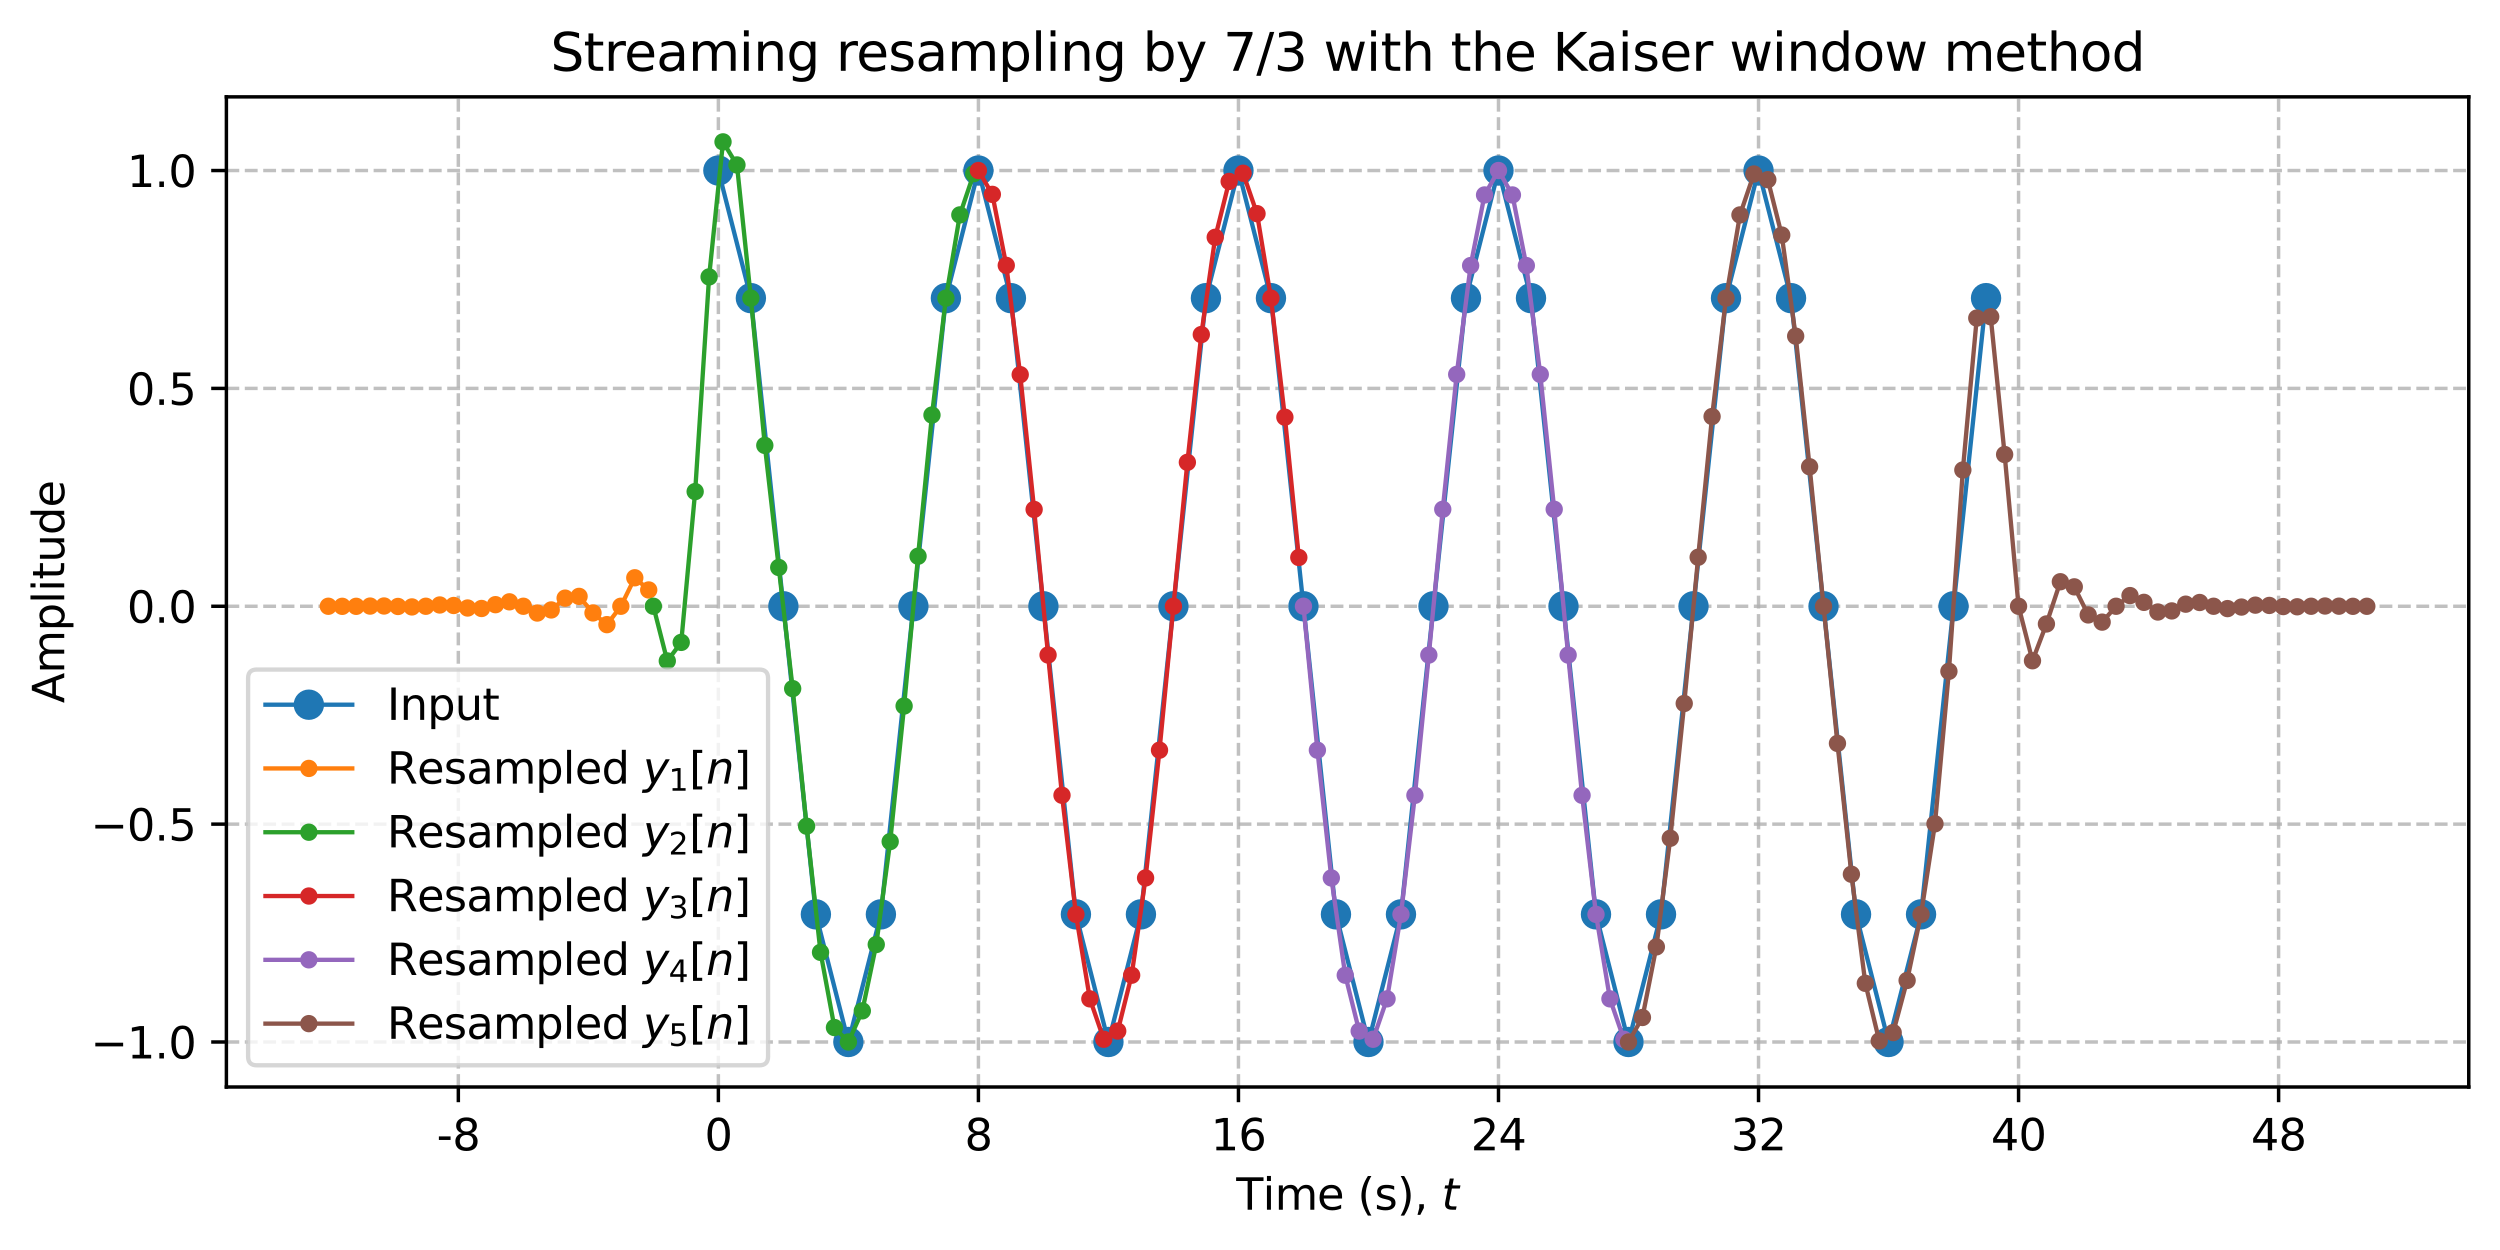 <?xml version="1.0" encoding="utf-8" standalone="no"?>
<!DOCTYPE svg PUBLIC "-//W3C//DTD SVG 1.1//EN"
  "http://www.w3.org/Graphics/SVG/1.1/DTD/svg11.dtd">
<svg xmlns:xlink="http://www.w3.org/1999/xlink" width="576pt" height="288pt" viewBox="0 0 576 288" xmlns="http://www.w3.org/2000/svg" version="1.1">
 <defs>
  <style type="text/css">*{stroke-linejoin: round; stroke-linecap: butt}</style>
 </defs>
 <g id="figure_1">
  <g id="patch_1">
   <path d="M 0 288 
L 576 288 
L 576 0 
L 0 0 
z
" style="fill: #ffffff"/>
  </g>
  <g id="axes_1">
   <g id="patch_2">
    <path d="M 52.161 250.444 
L 568.8 250.444 
L 568.8 22.318 
L 52.161 22.318 
z
" style="fill: #ffffff"/>
   </g>
   <g id="matplotlib.axis_1">
    <g id="xtick_1">
     <g id="line2d_1">
      <path d="M 105.601 250.444 
L 105.601 22.318 
" clip-path="url(#pfb50cc5027)" style="fill: none; stroke-dasharray: 2.96,1.28; stroke-dashoffset: 0; stroke: #b0b0b0; stroke-opacity: 0.8; stroke-width: 0.8"/>
     </g>
     <g id="line2d_2">
      <defs>
       <path id="m934e84820b" d="M 0 0 
L 0 3.5 
" style="stroke: #000000; stroke-width: 0.8"/>
      </defs>
      <g>
       <use xlink:href="#m934e84820b" x="105.601" y="250.444" style="stroke: #000000; stroke-width: 0.8"/>
      </g>
     </g>
     <g id="text_1">
      <!-- -8 -->
      <g transform="translate(100.616 265.042) scale(0.1 -0.1)">
       <defs>
        <path id="DejaVuSans-2d" d="M 313 2009 
L 1997 2009 
L 1997 1497 
L 313 1497 
L 313 2009 
z
" transform="scale(0.016)"/>
        <path id="DejaVuSans-38" d="M 2034 2216 
Q 1584 2216 1326 1975 
Q 1069 1734 1069 1313 
Q 1069 891 1326 650 
Q 1584 409 2034 409 
Q 2484 409 2743 651 
Q 3003 894 3003 1313 
Q 3003 1734 2745 1975 
Q 2488 2216 2034 2216 
z
M 1403 2484 
Q 997 2584 770 2862 
Q 544 3141 544 3541 
Q 544 4100 942 4425 
Q 1341 4750 2034 4750 
Q 2731 4750 3128 4425 
Q 3525 4100 3525 3541 
Q 3525 3141 3298 2862 
Q 3072 2584 2669 2484 
Q 3125 2378 3379 2068 
Q 3634 1759 3634 1313 
Q 3634 634 3220 271 
Q 2806 -91 2034 -91 
Q 1263 -91 848 271 
Q 434 634 434 1313 
Q 434 1759 690 2068 
Q 947 2378 1403 2484 
z
M 1172 3481 
Q 1172 3119 1398 2916 
Q 1625 2713 2034 2713 
Q 2441 2713 2670 2916 
Q 2900 3119 2900 3481 
Q 2900 3844 2670 4047 
Q 2441 4250 2034 4250 
Q 1625 4250 1398 4047 
Q 1172 3844 1172 3481 
z
" transform="scale(0.016)"/>
       </defs>
       <use xlink:href="#DejaVuSans-2d"/>
       <use xlink:href="#DejaVuSans-38" transform="translate(36.084 0)"/>
      </g>
     </g>
    </g>
    <g id="xtick_2">
     <g id="line2d_3">
      <path d="M 165.513 250.444 
L 165.513 22.318 
" clip-path="url(#pfb50cc5027)" style="fill: none; stroke-dasharray: 2.96,1.28; stroke-dashoffset: 0; stroke: #b0b0b0; stroke-opacity: 0.8; stroke-width: 0.8"/>
     </g>
     <g id="line2d_4">
      <g>
       <use xlink:href="#m934e84820b" x="165.513" y="250.444" style="stroke: #000000; stroke-width: 0.8"/>
      </g>
     </g>
     <g id="text_2">
      <!-- 0 -->
      <g transform="translate(162.332 265.042) scale(0.1 -0.1)">
       <defs>
        <path id="DejaVuSans-30" d="M 2034 4250 
Q 1547 4250 1301 3770 
Q 1056 3291 1056 2328 
Q 1056 1369 1301 889 
Q 1547 409 2034 409 
Q 2525 409 2770 889 
Q 3016 1369 3016 2328 
Q 3016 3291 2770 3770 
Q 2525 4250 2034 4250 
z
M 2034 4750 
Q 2819 4750 3233 4129 
Q 3647 3509 3647 2328 
Q 3647 1150 3233 529 
Q 2819 -91 2034 -91 
Q 1250 -91 836 529 
Q 422 1150 422 2328 
Q 422 3509 836 4129 
Q 1250 4750 2034 4750 
z
" transform="scale(0.016)"/>
       </defs>
       <use xlink:href="#DejaVuSans-30"/>
      </g>
     </g>
    </g>
    <g id="xtick_3">
     <g id="line2d_5">
      <path d="M 225.426 250.444 
L 225.426 22.318 
" clip-path="url(#pfb50cc5027)" style="fill: none; stroke-dasharray: 2.96,1.28; stroke-dashoffset: 0; stroke: #b0b0b0; stroke-opacity: 0.8; stroke-width: 0.8"/>
     </g>
     <g id="line2d_6">
      <g>
       <use xlink:href="#m934e84820b" x="225.426" y="250.444" style="stroke: #000000; stroke-width: 0.8"/>
      </g>
     </g>
     <g id="text_3">
      <!-- 8 -->
      <g transform="translate(222.245 265.042) scale(0.1 -0.1)">
       <use xlink:href="#DejaVuSans-38"/>
      </g>
     </g>
    </g>
    <g id="xtick_4">
     <g id="line2d_7">
      <path d="M 285.339 250.444 
L 285.339 22.318 
" clip-path="url(#pfb50cc5027)" style="fill: none; stroke-dasharray: 2.96,1.28; stroke-dashoffset: 0; stroke: #b0b0b0; stroke-opacity: 0.8; stroke-width: 0.8"/>
     </g>
     <g id="line2d_8">
      <g>
       <use xlink:href="#m934e84820b" x="285.339" y="250.444" style="stroke: #000000; stroke-width: 0.8"/>
      </g>
     </g>
     <g id="text_4">
      <!-- 16 -->
      <g transform="translate(278.976 265.042) scale(0.1 -0.1)">
       <defs>
        <path id="DejaVuSans-31" d="M 794 531 
L 1825 531 
L 1825 4091 
L 703 3866 
L 703 4441 
L 1819 4666 
L 2450 4666 
L 2450 531 
L 3481 531 
L 3481 0 
L 794 0 
L 794 531 
z
" transform="scale(0.016)"/>
        <path id="DejaVuSans-36" d="M 2113 2584 
Q 1688 2584 1439 2293 
Q 1191 2003 1191 1497 
Q 1191 994 1439 701 
Q 1688 409 2113 409 
Q 2538 409 2786 701 
Q 3034 994 3034 1497 
Q 3034 2003 2786 2293 
Q 2538 2584 2113 2584 
z
M 3366 4563 
L 3366 3988 
Q 3128 4100 2886 4159 
Q 2644 4219 2406 4219 
Q 1781 4219 1451 3797 
Q 1122 3375 1075 2522 
Q 1259 2794 1537 2939 
Q 1816 3084 2150 3084 
Q 2853 3084 3261 2657 
Q 3669 2231 3669 1497 
Q 3669 778 3244 343 
Q 2819 -91 2113 -91 
Q 1303 -91 875 529 
Q 447 1150 447 2328 
Q 447 3434 972 4092 
Q 1497 4750 2381 4750 
Q 2619 4750 2861 4703 
Q 3103 4656 3366 4563 
z
" transform="scale(0.016)"/>
       </defs>
       <use xlink:href="#DejaVuSans-31"/>
       <use xlink:href="#DejaVuSans-36" transform="translate(63.623 0)"/>
      </g>
     </g>
    </g>
    <g id="xtick_5">
     <g id="line2d_9">
      <path d="M 345.251 250.444 
L 345.251 22.318 
" clip-path="url(#pfb50cc5027)" style="fill: none; stroke-dasharray: 2.96,1.28; stroke-dashoffset: 0; stroke: #b0b0b0; stroke-opacity: 0.8; stroke-width: 0.8"/>
     </g>
     <g id="line2d_10">
      <g>
       <use xlink:href="#m934e84820b" x="345.251" y="250.444" style="stroke: #000000; stroke-width: 0.8"/>
      </g>
     </g>
     <g id="text_5">
      <!-- 24 -->
      <g transform="translate(338.889 265.042) scale(0.1 -0.1)">
       <defs>
        <path id="DejaVuSans-32" d="M 1228 531 
L 3431 531 
L 3431 0 
L 469 0 
L 469 531 
Q 828 903 1448 1529 
Q 2069 2156 2228 2338 
Q 2531 2678 2651 2914 
Q 2772 3150 2772 3378 
Q 2772 3750 2511 3984 
Q 2250 4219 1831 4219 
Q 1534 4219 1204 4116 
Q 875 4013 500 3803 
L 500 4441 
Q 881 4594 1212 4672 
Q 1544 4750 1819 4750 
Q 2544 4750 2975 4387 
Q 3406 4025 3406 3419 
Q 3406 3131 3298 2873 
Q 3191 2616 2906 2266 
Q 2828 2175 2409 1742 
Q 1991 1309 1228 531 
z
" transform="scale(0.016)"/>
        <path id="DejaVuSans-34" d="M 2419 4116 
L 825 1625 
L 2419 1625 
L 2419 4116 
z
M 2253 4666 
L 3047 4666 
L 3047 1625 
L 3713 1625 
L 3713 1100 
L 3047 1100 
L 3047 0 
L 2419 0 
L 2419 1100 
L 313 1100 
L 313 1709 
L 2253 4666 
z
" transform="scale(0.016)"/>
       </defs>
       <use xlink:href="#DejaVuSans-32"/>
       <use xlink:href="#DejaVuSans-34" transform="translate(63.623 0)"/>
      </g>
     </g>
    </g>
    <g id="xtick_6">
     <g id="line2d_11">
      <path d="M 405.164 250.444 
L 405.164 22.318 
" clip-path="url(#pfb50cc5027)" style="fill: none; stroke-dasharray: 2.96,1.28; stroke-dashoffset: 0; stroke: #b0b0b0; stroke-opacity: 0.8; stroke-width: 0.8"/>
     </g>
     <g id="line2d_12">
      <g>
       <use xlink:href="#m934e84820b" x="405.164" y="250.444" style="stroke: #000000; stroke-width: 0.8"/>
      </g>
     </g>
     <g id="text_6">
      <!-- 32 -->
      <g transform="translate(398.801 265.042) scale(0.1 -0.1)">
       <defs>
        <path id="DejaVuSans-33" d="M 2597 2516 
Q 3050 2419 3304 2112 
Q 3559 1806 3559 1356 
Q 3559 666 3084 287 
Q 2609 -91 1734 -91 
Q 1441 -91 1130 -33 
Q 819 25 488 141 
L 488 750 
Q 750 597 1062 519 
Q 1375 441 1716 441 
Q 2309 441 2620 675 
Q 2931 909 2931 1356 
Q 2931 1769 2642 2001 
Q 2353 2234 1838 2234 
L 1294 2234 
L 1294 2753 
L 1863 2753 
Q 2328 2753 2575 2939 
Q 2822 3125 2822 3475 
Q 2822 3834 2567 4026 
Q 2313 4219 1838 4219 
Q 1578 4219 1281 4162 
Q 984 4106 628 3988 
L 628 4550 
Q 988 4650 1302 4700 
Q 1616 4750 1894 4750 
Q 2613 4750 3031 4423 
Q 3450 4097 3450 3541 
Q 3450 3153 3228 2886 
Q 3006 2619 2597 2516 
z
" transform="scale(0.016)"/>
       </defs>
       <use xlink:href="#DejaVuSans-33"/>
       <use xlink:href="#DejaVuSans-32" transform="translate(63.623 0)"/>
      </g>
     </g>
    </g>
    <g id="xtick_7">
     <g id="line2d_13">
      <path d="M 465.076 250.444 
L 465.076 22.318 
" clip-path="url(#pfb50cc5027)" style="fill: none; stroke-dasharray: 2.96,1.28; stroke-dashoffset: 0; stroke: #b0b0b0; stroke-opacity: 0.8; stroke-width: 0.8"/>
     </g>
     <g id="line2d_14">
      <g>
       <use xlink:href="#m934e84820b" x="465.076" y="250.444" style="stroke: #000000; stroke-width: 0.8"/>
      </g>
     </g>
     <g id="text_7">
      <!-- 40 -->
      <g transform="translate(458.714 265.042) scale(0.1 -0.1)">
       <use xlink:href="#DejaVuSans-34"/>
       <use xlink:href="#DejaVuSans-30" transform="translate(63.623 0)"/>
      </g>
     </g>
    </g>
    <g id="xtick_8">
     <g id="line2d_15">
      <path d="M 524.989 250.444 
L 524.989 22.318 
" clip-path="url(#pfb50cc5027)" style="fill: none; stroke-dasharray: 2.96,1.28; stroke-dashoffset: 0; stroke: #b0b0b0; stroke-opacity: 0.8; stroke-width: 0.8"/>
     </g>
     <g id="line2d_16">
      <g>
       <use xlink:href="#m934e84820b" x="524.989" y="250.444" style="stroke: #000000; stroke-width: 0.8"/>
      </g>
     </g>
     <g id="text_8">
      <!-- 48 -->
      <g transform="translate(518.626 265.042) scale(0.1 -0.1)">
       <use xlink:href="#DejaVuSans-34"/>
       <use xlink:href="#DejaVuSans-38" transform="translate(63.623 0)"/>
      </g>
     </g>
    </g>
    <g id="text_9">
     <!-- Time (s), $t$ -->
     <g transform="translate(284.83 278.72) scale(0.1 -0.1)">
      <defs>
       <path id="DejaVuSans-54" d="M -19 4666 
L 3928 4666 
L 3928 4134 
L 2272 4134 
L 2272 0 
L 1638 0 
L 1638 4134 
L -19 4134 
L -19 4666 
z
" transform="scale(0.016)"/>
       <path id="DejaVuSans-69" d="M 603 3500 
L 1178 3500 
L 1178 0 
L 603 0 
L 603 3500 
z
M 603 4863 
L 1178 4863 
L 1178 4134 
L 603 4134 
L 603 4863 
z
" transform="scale(0.016)"/>
       <path id="DejaVuSans-6d" d="M 3328 2828 
Q 3544 3216 3844 3400 
Q 4144 3584 4550 3584 
Q 5097 3584 5394 3201 
Q 5691 2819 5691 2113 
L 5691 0 
L 5113 0 
L 5113 2094 
Q 5113 2597 4934 2840 
Q 4756 3084 4391 3084 
Q 3944 3084 3684 2787 
Q 3425 2491 3425 1978 
L 3425 0 
L 2847 0 
L 2847 2094 
Q 2847 2600 2669 2842 
Q 2491 3084 2119 3084 
Q 1678 3084 1418 2786 
Q 1159 2488 1159 1978 
L 1159 0 
L 581 0 
L 581 3500 
L 1159 3500 
L 1159 2956 
Q 1356 3278 1631 3431 
Q 1906 3584 2284 3584 
Q 2666 3584 2933 3390 
Q 3200 3197 3328 2828 
z
" transform="scale(0.016)"/>
       <path id="DejaVuSans-65" d="M 3597 1894 
L 3597 1613 
L 953 1613 
Q 991 1019 1311 708 
Q 1631 397 2203 397 
Q 2534 397 2845 478 
Q 3156 559 3463 722 
L 3463 178 
Q 3153 47 2828 -22 
Q 2503 -91 2169 -91 
Q 1331 -91 842 396 
Q 353 884 353 1716 
Q 353 2575 817 3079 
Q 1281 3584 2069 3584 
Q 2775 3584 3186 3129 
Q 3597 2675 3597 1894 
z
M 3022 2063 
Q 3016 2534 2758 2815 
Q 2500 3097 2075 3097 
Q 1594 3097 1305 2825 
Q 1016 2553 972 2059 
L 3022 2063 
z
" transform="scale(0.016)"/>
       <path id="DejaVuSans-20" transform="scale(0.016)"/>
       <path id="DejaVuSans-28" d="M 1984 4856 
Q 1566 4138 1362 3434 
Q 1159 2731 1159 2009 
Q 1159 1288 1364 580 
Q 1569 -128 1984 -844 
L 1484 -844 
Q 1016 -109 783 600 
Q 550 1309 550 2009 
Q 550 2706 781 3412 
Q 1013 4119 1484 4856 
L 1984 4856 
z
" transform="scale(0.016)"/>
       <path id="DejaVuSans-73" d="M 2834 3397 
L 2834 2853 
Q 2591 2978 2328 3040 
Q 2066 3103 1784 3103 
Q 1356 3103 1142 2972 
Q 928 2841 928 2578 
Q 928 2378 1081 2264 
Q 1234 2150 1697 2047 
L 1894 2003 
Q 2506 1872 2764 1633 
Q 3022 1394 3022 966 
Q 3022 478 2636 193 
Q 2250 -91 1575 -91 
Q 1294 -91 989 -36 
Q 684 19 347 128 
L 347 722 
Q 666 556 975 473 
Q 1284 391 1588 391 
Q 1994 391 2212 530 
Q 2431 669 2431 922 
Q 2431 1156 2273 1281 
Q 2116 1406 1581 1522 
L 1381 1569 
Q 847 1681 609 1914 
Q 372 2147 372 2553 
Q 372 3047 722 3315 
Q 1072 3584 1716 3584 
Q 2034 3584 2315 3537 
Q 2597 3491 2834 3397 
z
" transform="scale(0.016)"/>
       <path id="DejaVuSans-29" d="M 513 4856 
L 1013 4856 
Q 1481 4119 1714 3412 
Q 1947 2706 1947 2009 
Q 1947 1309 1714 600 
Q 1481 -109 1013 -844 
L 513 -844 
Q 928 -128 1133 580 
Q 1338 1288 1338 2009 
Q 1338 2731 1133 3434 
Q 928 4138 513 4856 
z
" transform="scale(0.016)"/>
       <path id="DejaVuSans-2c" d="M 750 794 
L 1409 794 
L 1409 256 
L 897 -744 
L 494 -744 
L 750 256 
L 750 794 
z
" transform="scale(0.016)"/>
       <path id="DejaVuSans-Oblique-74" d="M 2706 3500 
L 2619 3053 
L 1472 3053 
L 1100 1153 
Q 1081 1047 1072 975 
Q 1063 903 1063 863 
Q 1063 663 1183 572 
Q 1303 481 1569 481 
L 2150 481 
L 2053 0 
L 1503 0 
Q 991 0 739 200 
Q 488 400 488 806 
Q 488 878 497 964 
Q 506 1050 525 1153 
L 897 3053 
L 409 3053 
L 500 3500 
L 978 3500 
L 1172 4494 
L 1747 4494 
L 1556 3500 
L 2706 3500 
z
" transform="scale(0.016)"/>
      </defs>
      <use xlink:href="#DejaVuSans-54" transform="translate(0 0.016)"/>
      <use xlink:href="#DejaVuSans-69" transform="translate(61.084 0.016)"/>
      <use xlink:href="#DejaVuSans-6d" transform="translate(88.867 0.016)"/>
      <use xlink:href="#DejaVuSans-65" transform="translate(186.279 0.016)"/>
      <use xlink:href="#DejaVuSans-20" transform="translate(247.803 0.016)"/>
      <use xlink:href="#DejaVuSans-28" transform="translate(279.59 0.016)"/>
      <use xlink:href="#DejaVuSans-73" transform="translate(318.604 0.016)"/>
      <use xlink:href="#DejaVuSans-29" transform="translate(370.703 0.016)"/>
      <use xlink:href="#DejaVuSans-2c" transform="translate(409.717 0.016)"/>
      <use xlink:href="#DejaVuSans-20" transform="translate(441.504 0.016)"/>
      <use xlink:href="#DejaVuSans-Oblique-74" transform="translate(473.291 0.016)"/>
     </g>
    </g>
   </g>
   <g id="matplotlib.axis_2">
    <g id="ytick_1">
     <g id="line2d_17">
      <path d="M 52.161 240.074 
L 568.8 240.074 
" clip-path="url(#pfb50cc5027)" style="fill: none; stroke-dasharray: 2.96,1.28; stroke-dashoffset: 0; stroke: #b0b0b0; stroke-opacity: 0.8; stroke-width: 0.8"/>
     </g>
     <g id="line2d_18">
      <defs>
       <path id="mc9c0e1b78d" d="M 0 0 
L -3.5 0 
" style="stroke: #000000; stroke-width: 0.8"/>
      </defs>
      <g>
       <use xlink:href="#mc9c0e1b78d" x="52.161" y="240.074" style="stroke: #000000; stroke-width: 0.8"/>
      </g>
     </g>
     <g id="text_10">
      <!-- −1.0 -->
      <g transform="translate(20.878 243.874) scale(0.1 -0.1)">
       <defs>
        <path id="DejaVuSans-2212" d="M 678 2272 
L 4684 2272 
L 4684 1741 
L 678 1741 
L 678 2272 
z
" transform="scale(0.016)"/>
        <path id="DejaVuSans-2e" d="M 684 794 
L 1344 794 
L 1344 0 
L 684 0 
L 684 794 
z
" transform="scale(0.016)"/>
       </defs>
       <use xlink:href="#DejaVuSans-2212"/>
       <use xlink:href="#DejaVuSans-31" transform="translate(83.789 0)"/>
       <use xlink:href="#DejaVuSans-2e" transform="translate(147.412 0)"/>
       <use xlink:href="#DejaVuSans-30" transform="translate(179.199 0)"/>
      </g>
     </g>
    </g>
    <g id="ytick_2">
     <g id="line2d_19">
      <path d="M 52.161 189.877 
L 568.8 189.877 
" clip-path="url(#pfb50cc5027)" style="fill: none; stroke-dasharray: 2.96,1.28; stroke-dashoffset: 0; stroke: #b0b0b0; stroke-opacity: 0.8; stroke-width: 0.8"/>
     </g>
     <g id="line2d_20">
      <g>
       <use xlink:href="#mc9c0e1b78d" x="52.161" y="189.877" style="stroke: #000000; stroke-width: 0.8"/>
      </g>
     </g>
     <g id="text_11">
      <!-- −0.5 -->
      <g transform="translate(20.878 193.677) scale(0.1 -0.1)">
       <defs>
        <path id="DejaVuSans-35" d="M 691 4666 
L 3169 4666 
L 3169 4134 
L 1269 4134 
L 1269 2991 
Q 1406 3038 1543 3061 
Q 1681 3084 1819 3084 
Q 2600 3084 3056 2656 
Q 3513 2228 3513 1497 
Q 3513 744 3044 326 
Q 2575 -91 1722 -91 
Q 1428 -91 1123 -41 
Q 819 9 494 109 
L 494 744 
Q 775 591 1075 516 
Q 1375 441 1709 441 
Q 2250 441 2565 725 
Q 2881 1009 2881 1497 
Q 2881 1984 2565 2268 
Q 2250 2553 1709 2553 
Q 1456 2553 1204 2497 
Q 953 2441 691 2322 
L 691 4666 
z
" transform="scale(0.016)"/>
       </defs>
       <use xlink:href="#DejaVuSans-2212"/>
       <use xlink:href="#DejaVuSans-30" transform="translate(83.789 0)"/>
       <use xlink:href="#DejaVuSans-2e" transform="translate(147.412 0)"/>
       <use xlink:href="#DejaVuSans-35" transform="translate(179.199 0)"/>
      </g>
     </g>
    </g>
    <g id="ytick_3">
     <g id="line2d_21">
      <path d="M 52.161 139.681 
L 568.8 139.681 
" clip-path="url(#pfb50cc5027)" style="fill: none; stroke-dasharray: 2.96,1.28; stroke-dashoffset: 0; stroke: #b0b0b0; stroke-opacity: 0.8; stroke-width: 0.8"/>
     </g>
     <g id="line2d_22">
      <g>
       <use xlink:href="#mc9c0e1b78d" x="52.161" y="139.681" style="stroke: #000000; stroke-width: 0.8"/>
      </g>
     </g>
     <g id="text_12">
      <!-- 0.0 -->
      <g transform="translate(29.258 143.48) scale(0.1 -0.1)">
       <use xlink:href="#DejaVuSans-30"/>
       <use xlink:href="#DejaVuSans-2e" transform="translate(63.623 0)"/>
       <use xlink:href="#DejaVuSans-30" transform="translate(95.41 0)"/>
      </g>
     </g>
    </g>
    <g id="ytick_4">
     <g id="line2d_23">
      <path d="M 52.161 89.484 
L 568.8 89.484 
" clip-path="url(#pfb50cc5027)" style="fill: none; stroke-dasharray: 2.96,1.28; stroke-dashoffset: 0; stroke: #b0b0b0; stroke-opacity: 0.8; stroke-width: 0.8"/>
     </g>
     <g id="line2d_24">
      <g>
       <use xlink:href="#mc9c0e1b78d" x="52.161" y="89.484" style="stroke: #000000; stroke-width: 0.8"/>
      </g>
     </g>
     <g id="text_13">
      <!-- 0.5 -->
      <g transform="translate(29.258 93.283) scale(0.1 -0.1)">
       <use xlink:href="#DejaVuSans-30"/>
       <use xlink:href="#DejaVuSans-2e" transform="translate(63.623 0)"/>
       <use xlink:href="#DejaVuSans-35" transform="translate(95.41 0)"/>
      </g>
     </g>
    </g>
    <g id="ytick_5">
     <g id="line2d_25">
      <path d="M 52.161 39.287 
L 568.8 39.287 
" clip-path="url(#pfb50cc5027)" style="fill: none; stroke-dasharray: 2.96,1.28; stroke-dashoffset: 0; stroke: #b0b0b0; stroke-opacity: 0.8; stroke-width: 0.8"/>
     </g>
     <g id="line2d_26">
      <g>
       <use xlink:href="#mc9c0e1b78d" x="52.161" y="39.287" style="stroke: #000000; stroke-width: 0.8"/>
      </g>
     </g>
     <g id="text_14">
      <!-- 1.0 -->
      <g transform="translate(29.258 43.086) scale(0.1 -0.1)">
       <use xlink:href="#DejaVuSans-31"/>
       <use xlink:href="#DejaVuSans-2e" transform="translate(63.623 0)"/>
       <use xlink:href="#DejaVuSans-30" transform="translate(95.41 0)"/>
      </g>
     </g>
    </g>
    <g id="text_15">
     <!-- Amplitude -->
     <g transform="translate(14.798 162.004) rotate(-90) scale(0.1 -0.1)">
      <defs>
       <path id="DejaVuSans-41" d="M 2188 4044 
L 1331 1722 
L 3047 1722 
L 2188 4044 
z
M 1831 4666 
L 2547 4666 
L 4325 0 
L 3669 0 
L 3244 1197 
L 1141 1197 
L 716 0 
L 50 0 
L 1831 4666 
z
" transform="scale(0.016)"/>
       <path id="DejaVuSans-70" d="M 1159 525 
L 1159 -1331 
L 581 -1331 
L 581 3500 
L 1159 3500 
L 1159 2969 
Q 1341 3281 1617 3432 
Q 1894 3584 2278 3584 
Q 2916 3584 3314 3078 
Q 3713 2572 3713 1747 
Q 3713 922 3314 415 
Q 2916 -91 2278 -91 
Q 1894 -91 1617 61 
Q 1341 213 1159 525 
z
M 3116 1747 
Q 3116 2381 2855 2742 
Q 2594 3103 2138 3103 
Q 1681 3103 1420 2742 
Q 1159 2381 1159 1747 
Q 1159 1113 1420 752 
Q 1681 391 2138 391 
Q 2594 391 2855 752 
Q 3116 1113 3116 1747 
z
" transform="scale(0.016)"/>
       <path id="DejaVuSans-6c" d="M 603 4863 
L 1178 4863 
L 1178 0 
L 603 0 
L 603 4863 
z
" transform="scale(0.016)"/>
       <path id="DejaVuSans-74" d="M 1172 4494 
L 1172 3500 
L 2356 3500 
L 2356 3053 
L 1172 3053 
L 1172 1153 
Q 1172 725 1289 603 
Q 1406 481 1766 481 
L 2356 481 
L 2356 0 
L 1766 0 
Q 1100 0 847 248 
Q 594 497 594 1153 
L 594 3053 
L 172 3053 
L 172 3500 
L 594 3500 
L 594 4494 
L 1172 4494 
z
" transform="scale(0.016)"/>
       <path id="DejaVuSans-75" d="M 544 1381 
L 544 3500 
L 1119 3500 
L 1119 1403 
Q 1119 906 1312 657 
Q 1506 409 1894 409 
Q 2359 409 2629 706 
Q 2900 1003 2900 1516 
L 2900 3500 
L 3475 3500 
L 3475 0 
L 2900 0 
L 2900 538 
Q 2691 219 2414 64 
Q 2138 -91 1772 -91 
Q 1169 -91 856 284 
Q 544 659 544 1381 
z
M 1991 3584 
L 1991 3584 
z
" transform="scale(0.016)"/>
       <path id="DejaVuSans-64" d="M 2906 2969 
L 2906 4863 
L 3481 4863 
L 3481 0 
L 2906 0 
L 2906 525 
Q 2725 213 2448 61 
Q 2172 -91 1784 -91 
Q 1150 -91 751 415 
Q 353 922 353 1747 
Q 353 2572 751 3078 
Q 1150 3584 1784 3584 
Q 2172 3584 2448 3432 
Q 2725 3281 2906 2969 
z
M 947 1747 
Q 947 1113 1208 752 
Q 1469 391 1925 391 
Q 2381 391 2643 752 
Q 2906 1113 2906 1747 
Q 2906 2381 2643 2742 
Q 2381 3103 1925 3103 
Q 1469 3103 1208 2742 
Q 947 2381 947 1747 
z
" transform="scale(0.016)"/>
      </defs>
      <use xlink:href="#DejaVuSans-41"/>
      <use xlink:href="#DejaVuSans-6d" transform="translate(68.408 0)"/>
      <use xlink:href="#DejaVuSans-70" transform="translate(165.82 0)"/>
      <use xlink:href="#DejaVuSans-6c" transform="translate(229.297 0)"/>
      <use xlink:href="#DejaVuSans-69" transform="translate(257.08 0)"/>
      <use xlink:href="#DejaVuSans-74" transform="translate(284.863 0)"/>
      <use xlink:href="#DejaVuSans-75" transform="translate(324.072 0)"/>
      <use xlink:href="#DejaVuSans-64" transform="translate(387.451 0)"/>
      <use xlink:href="#DejaVuSans-65" transform="translate(450.928 0)"/>
     </g>
    </g>
   </g>
   <g id="line2d_27">
    <path d="M 165.513 39.287 
L 173.002 68.691 
L 180.492 139.681 
L 187.981 210.67 
L 195.47 240.074 
L 202.959 210.67 
L 210.448 139.681 
L 217.937 68.691 
L 225.426 39.287 
L 232.915 68.691 
L 240.404 139.681 
L 247.893 210.67 
L 255.382 240.074 
L 262.871 210.67 
L 270.36 139.681 
L 277.85 68.691 
L 285.339 39.287 
L 292.828 68.691 
L 300.317 139.681 
L 307.806 210.67 
L 315.295 240.074 
L 322.784 210.67 
L 330.273 139.681 
L 337.762 68.691 
L 345.251 39.287 
L 352.74 68.691 
L 360.229 139.681 
L 367.718 210.67 
L 375.207 240.074 
L 382.697 210.67 
L 390.186 139.681 
L 397.675 68.691 
L 405.164 39.287 
L 412.653 68.691 
L 420.142 139.681 
L 427.631 210.67 
L 435.12 240.074 
L 442.609 210.67 
L 450.098 139.681 
L 457.587 68.691 
" clip-path="url(#pfb50cc5027)" style="fill: none; stroke: #1f77b4; stroke-linecap: square"/>
    <defs>
     <path id="ma3a72c5e05" d="M 0 3 
C 0.796 3 1.559 2.684 2.121 2.121 
C 2.684 1.559 3 0.796 3 0 
C 3 -0.796 2.684 -1.559 2.121 -2.121 
C 1.559 -2.684 0.796 -3 0 -3 
C -0.796 -3 -1.559 -2.684 -2.121 -2.121 
C -2.684 -1.559 -3 -0.796 -3 0 
C -3 0.796 -2.684 1.559 -2.121 2.121 
C -1.559 2.684 -0.796 3 0 3 
z
" style="stroke: #1f77b4"/>
    </defs>
    <g clip-path="url(#pfb50cc5027)">
     <use xlink:href="#ma3a72c5e05" x="165.513" y="39.287" style="fill: #1f77b4; stroke: #1f77b4"/>
     <use xlink:href="#ma3a72c5e05" x="173.002" y="68.691" style="fill: #1f77b4; stroke: #1f77b4"/>
     <use xlink:href="#ma3a72c5e05" x="180.492" y="139.681" style="fill: #1f77b4; stroke: #1f77b4"/>
     <use xlink:href="#ma3a72c5e05" x="187.981" y="210.67" style="fill: #1f77b4; stroke: #1f77b4"/>
     <use xlink:href="#ma3a72c5e05" x="195.47" y="240.074" style="fill: #1f77b4; stroke: #1f77b4"/>
     <use xlink:href="#ma3a72c5e05" x="202.959" y="210.67" style="fill: #1f77b4; stroke: #1f77b4"/>
     <use xlink:href="#ma3a72c5e05" x="210.448" y="139.681" style="fill: #1f77b4; stroke: #1f77b4"/>
     <use xlink:href="#ma3a72c5e05" x="217.937" y="68.691" style="fill: #1f77b4; stroke: #1f77b4"/>
     <use xlink:href="#ma3a72c5e05" x="225.426" y="39.287" style="fill: #1f77b4; stroke: #1f77b4"/>
     <use xlink:href="#ma3a72c5e05" x="232.915" y="68.691" style="fill: #1f77b4; stroke: #1f77b4"/>
     <use xlink:href="#ma3a72c5e05" x="240.404" y="139.681" style="fill: #1f77b4; stroke: #1f77b4"/>
     <use xlink:href="#ma3a72c5e05" x="247.893" y="210.67" style="fill: #1f77b4; stroke: #1f77b4"/>
     <use xlink:href="#ma3a72c5e05" x="255.382" y="240.074" style="fill: #1f77b4; stroke: #1f77b4"/>
     <use xlink:href="#ma3a72c5e05" x="262.871" y="210.67" style="fill: #1f77b4; stroke: #1f77b4"/>
     <use xlink:href="#ma3a72c5e05" x="270.36" y="139.681" style="fill: #1f77b4; stroke: #1f77b4"/>
     <use xlink:href="#ma3a72c5e05" x="277.85" y="68.691" style="fill: #1f77b4; stroke: #1f77b4"/>
     <use xlink:href="#ma3a72c5e05" x="285.339" y="39.287" style="fill: #1f77b4; stroke: #1f77b4"/>
     <use xlink:href="#ma3a72c5e05" x="292.828" y="68.691" style="fill: #1f77b4; stroke: #1f77b4"/>
     <use xlink:href="#ma3a72c5e05" x="300.317" y="139.681" style="fill: #1f77b4; stroke: #1f77b4"/>
     <use xlink:href="#ma3a72c5e05" x="307.806" y="210.67" style="fill: #1f77b4; stroke: #1f77b4"/>
     <use xlink:href="#ma3a72c5e05" x="315.295" y="240.074" style="fill: #1f77b4; stroke: #1f77b4"/>
     <use xlink:href="#ma3a72c5e05" x="322.784" y="210.67" style="fill: #1f77b4; stroke: #1f77b4"/>
     <use xlink:href="#ma3a72c5e05" x="330.273" y="139.681" style="fill: #1f77b4; stroke: #1f77b4"/>
     <use xlink:href="#ma3a72c5e05" x="337.762" y="68.691" style="fill: #1f77b4; stroke: #1f77b4"/>
     <use xlink:href="#ma3a72c5e05" x="345.251" y="39.287" style="fill: #1f77b4; stroke: #1f77b4"/>
     <use xlink:href="#ma3a72c5e05" x="352.74" y="68.691" style="fill: #1f77b4; stroke: #1f77b4"/>
     <use xlink:href="#ma3a72c5e05" x="360.229" y="139.681" style="fill: #1f77b4; stroke: #1f77b4"/>
     <use xlink:href="#ma3a72c5e05" x="367.718" y="210.67" style="fill: #1f77b4; stroke: #1f77b4"/>
     <use xlink:href="#ma3a72c5e05" x="375.207" y="240.074" style="fill: #1f77b4; stroke: #1f77b4"/>
     <use xlink:href="#ma3a72c5e05" x="382.697" y="210.67" style="fill: #1f77b4; stroke: #1f77b4"/>
     <use xlink:href="#ma3a72c5e05" x="390.186" y="139.681" style="fill: #1f77b4; stroke: #1f77b4"/>
     <use xlink:href="#ma3a72c5e05" x="397.675" y="68.691" style="fill: #1f77b4; stroke: #1f77b4"/>
     <use xlink:href="#ma3a72c5e05" x="405.164" y="39.287" style="fill: #1f77b4; stroke: #1f77b4"/>
     <use xlink:href="#ma3a72c5e05" x="412.653" y="68.691" style="fill: #1f77b4; stroke: #1f77b4"/>
     <use xlink:href="#ma3a72c5e05" x="420.142" y="139.681" style="fill: #1f77b4; stroke: #1f77b4"/>
     <use xlink:href="#ma3a72c5e05" x="427.631" y="210.67" style="fill: #1f77b4; stroke: #1f77b4"/>
     <use xlink:href="#ma3a72c5e05" x="435.12" y="240.074" style="fill: #1f77b4; stroke: #1f77b4"/>
     <use xlink:href="#ma3a72c5e05" x="442.609" y="210.67" style="fill: #1f77b4; stroke: #1f77b4"/>
     <use xlink:href="#ma3a72c5e05" x="450.098" y="139.681" style="fill: #1f77b4; stroke: #1f77b4"/>
     <use xlink:href="#ma3a72c5e05" x="457.587" y="68.691" style="fill: #1f77b4; stroke: #1f77b4"/>
    </g>
   </g>
   <g id="line2d_28">
    <path d="M 75.645 139.681 
L 78.854 139.698 
L 82.064 139.696 
L 85.273 139.641 
L 88.483 139.62 
L 91.693 139.73 
L 94.902 139.835 
L 98.112 139.681 
L 101.321 139.387 
L 104.531 139.506 
L 107.741 140.084 
L 110.95 140.195 
L 114.16 139.318 
L 117.369 138.661 
L 120.579 139.681 
L 123.789 141.241 
L 126.998 140.532 
L 130.208 137.813 
L 133.417 137.408 
L 136.627 141.22 
L 139.837 143.918 
L 143.046 139.681 
L 146.256 133.119 
L 149.465 135.928 
" clip-path="url(#pfb50cc5027)" style="fill: none; stroke: #ff7f0e; stroke-linecap: square"/>
    <defs>
     <path id="m4ccc8d7418" d="M 0 1.5 
C 0.398 1.5 0.779 1.342 1.061 1.061 
C 1.342 0.779 1.5 0.398 1.5 0 
C 1.5 -0.398 1.342 -0.779 1.061 -1.061 
C 0.779 -1.342 0.398 -1.5 0 -1.5 
C -0.398 -1.5 -0.779 -1.342 -1.061 -1.061 
C -1.342 -0.779 -1.5 -0.398 -1.5 0 
C -1.5 0.398 -1.342 0.779 -1.061 1.061 
C -0.779 1.342 -0.398 1.5 0 1.5 
z
" style="stroke: #ff7f0e"/>
    </defs>
    <g clip-path="url(#pfb50cc5027)">
     <use xlink:href="#m4ccc8d7418" x="75.645" y="139.681" style="fill: #ff7f0e; stroke: #ff7f0e"/>
     <use xlink:href="#m4ccc8d7418" x="78.854" y="139.698" style="fill: #ff7f0e; stroke: #ff7f0e"/>
     <use xlink:href="#m4ccc8d7418" x="82.064" y="139.696" style="fill: #ff7f0e; stroke: #ff7f0e"/>
     <use xlink:href="#m4ccc8d7418" x="85.273" y="139.641" style="fill: #ff7f0e; stroke: #ff7f0e"/>
     <use xlink:href="#m4ccc8d7418" x="88.483" y="139.62" style="fill: #ff7f0e; stroke: #ff7f0e"/>
     <use xlink:href="#m4ccc8d7418" x="91.693" y="139.73" style="fill: #ff7f0e; stroke: #ff7f0e"/>
     <use xlink:href="#m4ccc8d7418" x="94.902" y="139.835" style="fill: #ff7f0e; stroke: #ff7f0e"/>
     <use xlink:href="#m4ccc8d7418" x="98.112" y="139.681" style="fill: #ff7f0e; stroke: #ff7f0e"/>
     <use xlink:href="#m4ccc8d7418" x="101.321" y="139.387" style="fill: #ff7f0e; stroke: #ff7f0e"/>
     <use xlink:href="#m4ccc8d7418" x="104.531" y="139.506" style="fill: #ff7f0e; stroke: #ff7f0e"/>
     <use xlink:href="#m4ccc8d7418" x="107.741" y="140.084" style="fill: #ff7f0e; stroke: #ff7f0e"/>
     <use xlink:href="#m4ccc8d7418" x="110.95" y="140.195" style="fill: #ff7f0e; stroke: #ff7f0e"/>
     <use xlink:href="#m4ccc8d7418" x="114.16" y="139.318" style="fill: #ff7f0e; stroke: #ff7f0e"/>
     <use xlink:href="#m4ccc8d7418" x="117.369" y="138.661" style="fill: #ff7f0e; stroke: #ff7f0e"/>
     <use xlink:href="#m4ccc8d7418" x="120.579" y="139.681" style="fill: #ff7f0e; stroke: #ff7f0e"/>
     <use xlink:href="#m4ccc8d7418" x="123.789" y="141.241" style="fill: #ff7f0e; stroke: #ff7f0e"/>
     <use xlink:href="#m4ccc8d7418" x="126.998" y="140.532" style="fill: #ff7f0e; stroke: #ff7f0e"/>
     <use xlink:href="#m4ccc8d7418" x="130.208" y="137.813" style="fill: #ff7f0e; stroke: #ff7f0e"/>
     <use xlink:href="#m4ccc8d7418" x="133.417" y="137.408" style="fill: #ff7f0e; stroke: #ff7f0e"/>
     <use xlink:href="#m4ccc8d7418" x="136.627" y="141.22" style="fill: #ff7f0e; stroke: #ff7f0e"/>
     <use xlink:href="#m4ccc8d7418" x="139.837" y="143.918" style="fill: #ff7f0e; stroke: #ff7f0e"/>
     <use xlink:href="#m4ccc8d7418" x="143.046" y="139.681" style="fill: #ff7f0e; stroke: #ff7f0e"/>
     <use xlink:href="#m4ccc8d7418" x="146.256" y="133.119" style="fill: #ff7f0e; stroke: #ff7f0e"/>
     <use xlink:href="#m4ccc8d7418" x="149.465" y="135.928" style="fill: #ff7f0e; stroke: #ff7f0e"/>
    </g>
   </g>
   <g id="line2d_29">
    <path d="M 150.535 139.681 
L 153.745 152.282 
L 156.954 148.005 
L 160.164 113.261 
L 163.374 63.798 
L 166.583 32.687 
L 169.793 38.004 
L 173.002 68.691 
L 176.212 102.618 
L 179.422 130.744 
L 182.631 158.661 
L 185.841 190.352 
L 189.05 219.42 
L 192.26 236.746 
L 195.47 240.074 
L 198.679 232.901 
L 201.889 217.617 
L 205.099 193.9 
L 208.308 162.664 
L 211.518 128.157 
L 214.727 95.624 
L 217.937 68.691 
L 221.147 49.514 
L 224.356 40.01 
" clip-path="url(#pfb50cc5027)" style="fill: none; stroke: #2ca02c; stroke-linecap: square"/>
    <defs>
     <path id="md59b630903" d="M 0 1.5 
C 0.398 1.5 0.779 1.342 1.061 1.061 
C 1.342 0.779 1.5 0.398 1.5 0 
C 1.5 -0.398 1.342 -0.779 1.061 -1.061 
C 0.779 -1.342 0.398 -1.5 0 -1.5 
C -0.398 -1.5 -0.779 -1.342 -1.061 -1.061 
C -1.342 -0.779 -1.5 -0.398 -1.5 0 
C -1.5 0.398 -1.342 0.779 -1.061 1.061 
C -0.779 1.342 -0.398 1.5 0 1.5 
z
" style="stroke: #2ca02c"/>
    </defs>
    <g clip-path="url(#pfb50cc5027)">
     <use xlink:href="#md59b630903" x="150.535" y="139.681" style="fill: #2ca02c; stroke: #2ca02c"/>
     <use xlink:href="#md59b630903" x="153.745" y="152.282" style="fill: #2ca02c; stroke: #2ca02c"/>
     <use xlink:href="#md59b630903" x="156.954" y="148.005" style="fill: #2ca02c; stroke: #2ca02c"/>
     <use xlink:href="#md59b630903" x="160.164" y="113.261" style="fill: #2ca02c; stroke: #2ca02c"/>
     <use xlink:href="#md59b630903" x="163.374" y="63.798" style="fill: #2ca02c; stroke: #2ca02c"/>
     <use xlink:href="#md59b630903" x="166.583" y="32.687" style="fill: #2ca02c; stroke: #2ca02c"/>
     <use xlink:href="#md59b630903" x="169.793" y="38.004" style="fill: #2ca02c; stroke: #2ca02c"/>
     <use xlink:href="#md59b630903" x="173.002" y="68.691" style="fill: #2ca02c; stroke: #2ca02c"/>
     <use xlink:href="#md59b630903" x="176.212" y="102.618" style="fill: #2ca02c; stroke: #2ca02c"/>
     <use xlink:href="#md59b630903" x="179.422" y="130.744" style="fill: #2ca02c; stroke: #2ca02c"/>
     <use xlink:href="#md59b630903" x="182.631" y="158.661" style="fill: #2ca02c; stroke: #2ca02c"/>
     <use xlink:href="#md59b630903" x="185.841" y="190.352" style="fill: #2ca02c; stroke: #2ca02c"/>
     <use xlink:href="#md59b630903" x="189.05" y="219.42" style="fill: #2ca02c; stroke: #2ca02c"/>
     <use xlink:href="#md59b630903" x="192.26" y="236.746" style="fill: #2ca02c; stroke: #2ca02c"/>
     <use xlink:href="#md59b630903" x="195.47" y="240.074" style="fill: #2ca02c; stroke: #2ca02c"/>
     <use xlink:href="#md59b630903" x="198.679" y="232.901" style="fill: #2ca02c; stroke: #2ca02c"/>
     <use xlink:href="#md59b630903" x="201.889" y="217.617" style="fill: #2ca02c; stroke: #2ca02c"/>
     <use xlink:href="#md59b630903" x="205.099" y="193.9" style="fill: #2ca02c; stroke: #2ca02c"/>
     <use xlink:href="#md59b630903" x="208.308" y="162.664" style="fill: #2ca02c; stroke: #2ca02c"/>
     <use xlink:href="#md59b630903" x="211.518" y="128.157" style="fill: #2ca02c; stroke: #2ca02c"/>
     <use xlink:href="#md59b630903" x="214.727" y="95.624" style="fill: #2ca02c; stroke: #2ca02c"/>
     <use xlink:href="#md59b630903" x="217.937" y="68.691" style="fill: #2ca02c; stroke: #2ca02c"/>
     <use xlink:href="#md59b630903" x="221.147" y="49.514" style="fill: #2ca02c; stroke: #2ca02c"/>
     <use xlink:href="#md59b630903" x="224.356" y="40.01" style="fill: #2ca02c; stroke: #2ca02c"/>
    </g>
   </g>
   <g id="line2d_30">
    <path d="M 225.426 39.287 
L 228.636 44.783 
L 231.845 61.145 
L 235.055 86.32 
L 238.264 117.374 
L 241.474 150.91 
L 244.684 183.229 
L 247.893 210.67 
L 251.103 230.135 
L 254.312 239.445 
L 257.522 237.561 
L 260.732 224.689 
L 263.941 202.277 
L 267.151 172.839 
L 270.36 139.681 
L 273.57 106.522 
L 276.78 77.084 
L 279.989 54.672 
L 283.199 41.8 
L 286.408 39.916 
L 289.618 49.226 
L 292.828 68.691 
L 296.037 96.12 
L 299.247 128.44 
" clip-path="url(#pfb50cc5027)" style="fill: none; stroke: #d62728; stroke-linecap: square"/>
    <defs>
     <path id="mbba49eaef6" d="M 0 1.5 
C 0.398 1.5 0.779 1.342 1.061 1.061 
C 1.342 0.779 1.5 0.398 1.5 0 
C 1.5 -0.398 1.342 -0.779 1.061 -1.061 
C 0.779 -1.342 0.398 -1.5 0 -1.5 
C -0.398 -1.5 -0.779 -1.342 -1.061 -1.061 
C -1.342 -0.779 -1.5 -0.398 -1.5 0 
C -1.5 0.398 -1.342 0.779 -1.061 1.061 
C -0.779 1.342 -0.398 1.5 0 1.5 
z
" style="stroke: #d62728"/>
    </defs>
    <g clip-path="url(#pfb50cc5027)">
     <use xlink:href="#mbba49eaef6" x="225.426" y="39.287" style="fill: #d62728; stroke: #d62728"/>
     <use xlink:href="#mbba49eaef6" x="228.636" y="44.783" style="fill: #d62728; stroke: #d62728"/>
     <use xlink:href="#mbba49eaef6" x="231.845" y="61.145" style="fill: #d62728; stroke: #d62728"/>
     <use xlink:href="#mbba49eaef6" x="235.055" y="86.32" style="fill: #d62728; stroke: #d62728"/>
     <use xlink:href="#mbba49eaef6" x="238.264" y="117.374" style="fill: #d62728; stroke: #d62728"/>
     <use xlink:href="#mbba49eaef6" x="241.474" y="150.91" style="fill: #d62728; stroke: #d62728"/>
     <use xlink:href="#mbba49eaef6" x="244.684" y="183.229" style="fill: #d62728; stroke: #d62728"/>
     <use xlink:href="#mbba49eaef6" x="247.893" y="210.67" style="fill: #d62728; stroke: #d62728"/>
     <use xlink:href="#mbba49eaef6" x="251.103" y="230.135" style="fill: #d62728; stroke: #d62728"/>
     <use xlink:href="#mbba49eaef6" x="254.312" y="239.445" style="fill: #d62728; stroke: #d62728"/>
     <use xlink:href="#mbba49eaef6" x="257.522" y="237.561" style="fill: #d62728; stroke: #d62728"/>
     <use xlink:href="#mbba49eaef6" x="260.732" y="224.689" style="fill: #d62728; stroke: #d62728"/>
     <use xlink:href="#mbba49eaef6" x="263.941" y="202.277" style="fill: #d62728; stroke: #d62728"/>
     <use xlink:href="#mbba49eaef6" x="267.151" y="172.839" style="fill: #d62728; stroke: #d62728"/>
     <use xlink:href="#mbba49eaef6" x="270.36" y="139.681" style="fill: #d62728; stroke: #d62728"/>
     <use xlink:href="#mbba49eaef6" x="273.57" y="106.522" style="fill: #d62728; stroke: #d62728"/>
     <use xlink:href="#mbba49eaef6" x="276.78" y="77.084" style="fill: #d62728; stroke: #d62728"/>
     <use xlink:href="#mbba49eaef6" x="279.989" y="54.672" style="fill: #d62728; stroke: #d62728"/>
     <use xlink:href="#mbba49eaef6" x="283.199" y="41.8" style="fill: #d62728; stroke: #d62728"/>
     <use xlink:href="#mbba49eaef6" x="286.408" y="39.916" style="fill: #d62728; stroke: #d62728"/>
     <use xlink:href="#mbba49eaef6" x="289.618" y="49.226" style="fill: #d62728; stroke: #d62728"/>
     <use xlink:href="#mbba49eaef6" x="292.828" y="68.691" style="fill: #d62728; stroke: #d62728"/>
     <use xlink:href="#mbba49eaef6" x="296.037" y="96.12" style="fill: #d62728; stroke: #d62728"/>
     <use xlink:href="#mbba49eaef6" x="299.247" y="128.44" style="fill: #d62728; stroke: #d62728"/>
    </g>
   </g>
   <g id="line2d_31">
    <path d="M 300.317 139.681 
L 303.526 172.839 
L 306.736 202.277 
L 309.946 224.689 
L 313.155 237.561 
L 316.365 239.445 
L 319.574 230.135 
L 322.784 210.67 
L 325.994 183.241 
L 329.203 150.921 
L 332.413 117.34 
L 335.622 86.266 
L 338.832 61.188 
L 342.042 44.917 
L 345.251 39.287 
L 348.461 44.917 
L 351.67 61.188 
L 354.88 86.266 
L 358.09 117.34 
L 361.299 150.921 
L 364.509 183.241 
L 367.718 210.67 
L 370.928 230.135 
L 374.138 239.445 
" clip-path="url(#pfb50cc5027)" style="fill: none; stroke: #9467bd; stroke-linecap: square"/>
    <defs>
     <path id="m5b0e59b9da" d="M 0 1.5 
C 0.398 1.5 0.779 1.342 1.061 1.061 
C 1.342 0.779 1.5 0.398 1.5 0 
C 1.5 -0.398 1.342 -0.779 1.061 -1.061 
C 0.779 -1.342 0.398 -1.5 0 -1.5 
C -0.398 -1.5 -0.779 -1.342 -1.061 -1.061 
C -1.342 -0.779 -1.5 -0.398 -1.5 0 
C -1.5 0.398 -1.342 0.779 -1.061 1.061 
C -0.779 1.342 -0.398 1.5 0 1.5 
z
" style="stroke: #9467bd"/>
    </defs>
    <g clip-path="url(#pfb50cc5027)">
     <use xlink:href="#m5b0e59b9da" x="300.317" y="139.681" style="fill: #9467bd; stroke: #9467bd"/>
     <use xlink:href="#m5b0e59b9da" x="303.526" y="172.839" style="fill: #9467bd; stroke: #9467bd"/>
     <use xlink:href="#m5b0e59b9da" x="306.736" y="202.277" style="fill: #9467bd; stroke: #9467bd"/>
     <use xlink:href="#m5b0e59b9da" x="309.946" y="224.689" style="fill: #9467bd; stroke: #9467bd"/>
     <use xlink:href="#m5b0e59b9da" x="313.155" y="237.561" style="fill: #9467bd; stroke: #9467bd"/>
     <use xlink:href="#m5b0e59b9da" x="316.365" y="239.445" style="fill: #9467bd; stroke: #9467bd"/>
     <use xlink:href="#m5b0e59b9da" x="319.574" y="230.135" style="fill: #9467bd; stroke: #9467bd"/>
     <use xlink:href="#m5b0e59b9da" x="322.784" y="210.67" style="fill: #9467bd; stroke: #9467bd"/>
     <use xlink:href="#m5b0e59b9da" x="325.994" y="183.241" style="fill: #9467bd; stroke: #9467bd"/>
     <use xlink:href="#m5b0e59b9da" x="329.203" y="150.921" style="fill: #9467bd; stroke: #9467bd"/>
     <use xlink:href="#m5b0e59b9da" x="332.413" y="117.34" style="fill: #9467bd; stroke: #9467bd"/>
     <use xlink:href="#m5b0e59b9da" x="335.622" y="86.266" style="fill: #9467bd; stroke: #9467bd"/>
     <use xlink:href="#m5b0e59b9da" x="338.832" y="61.188" style="fill: #9467bd; stroke: #9467bd"/>
     <use xlink:href="#m5b0e59b9da" x="342.042" y="44.917" style="fill: #9467bd; stroke: #9467bd"/>
     <use xlink:href="#m5b0e59b9da" x="345.251" y="39.287" style="fill: #9467bd; stroke: #9467bd"/>
     <use xlink:href="#m5b0e59b9da" x="348.461" y="44.917" style="fill: #9467bd; stroke: #9467bd"/>
     <use xlink:href="#m5b0e59b9da" x="351.67" y="61.188" style="fill: #9467bd; stroke: #9467bd"/>
     <use xlink:href="#m5b0e59b9da" x="354.88" y="86.266" style="fill: #9467bd; stroke: #9467bd"/>
     <use xlink:href="#m5b0e59b9da" x="358.09" y="117.34" style="fill: #9467bd; stroke: #9467bd"/>
     <use xlink:href="#m5b0e59b9da" x="361.299" y="150.921" style="fill: #9467bd; stroke: #9467bd"/>
     <use xlink:href="#m5b0e59b9da" x="364.509" y="183.241" style="fill: #9467bd; stroke: #9467bd"/>
     <use xlink:href="#m5b0e59b9da" x="367.718" y="210.67" style="fill: #9467bd; stroke: #9467bd"/>
     <use xlink:href="#m5b0e59b9da" x="370.928" y="230.135" style="fill: #9467bd; stroke: #9467bd"/>
     <use xlink:href="#m5b0e59b9da" x="374.138" y="239.445" style="fill: #9467bd; stroke: #9467bd"/>
    </g>
   </g>
   <g id="line2d_32">
    <path d="M 375.207 240.074 
L 378.417 234.427 
L 381.627 218.158 
L 384.836 193.135 
L 388.046 162.081 
L 391.255 128.391 
L 394.465 95.965 
L 397.675 68.691 
L 400.884 49.52 
L 404.094 40.09 
L 407.303 41.397 
L 410.513 54.158 
L 413.723 77.447 
L 416.932 107.541 
L 420.142 139.681 
L 423.351 171.279 
L 426.561 201.425 
L 429.771 226.557 
L 432.98 239.833 
L 436.19 237.906 
L 439.4 225.898 
L 442.609 210.67 
L 445.819 189.803 
L 449.028 154.674 
L 452.238 108.292 
L 455.448 73.286 
L 458.657 72.984 
L 461.867 104.716 
L 465.076 139.681 
L 468.286 152.238 
L 471.496 143.761 
L 474.705 134.031 
L 477.915 135.211 
L 481.124 141.679 
L 484.334 143.338 
L 487.544 139.681 
L 490.753 137.223 
L 493.963 138.783 
L 497.172 141.006 
L 500.382 140.756 
L 503.592 139.201 
L 506.801 138.815 
L 510.011 139.681 
L 513.22 140.22 
L 516.43 139.866 
L 519.64 139.425 
L 522.849 139.492 
L 526.059 139.754 
L 529.268 139.801 
L 532.478 139.681 
L 535.688 139.623 
L 538.897 139.665 
L 542.107 139.696 
L 545.316 139.688 
" clip-path="url(#pfb50cc5027)" style="fill: none; stroke: #8c564b; stroke-linecap: square"/>
    <defs>
     <path id="m5eda985ccb" d="M 0 1.5 
C 0.398 1.5 0.779 1.342 1.061 1.061 
C 1.342 0.779 1.5 0.398 1.5 0 
C 1.5 -0.398 1.342 -0.779 1.061 -1.061 
C 0.779 -1.342 0.398 -1.5 0 -1.5 
C -0.398 -1.5 -0.779 -1.342 -1.061 -1.061 
C -1.342 -0.779 -1.5 -0.398 -1.5 0 
C -1.5 0.398 -1.342 0.779 -1.061 1.061 
C -0.779 1.342 -0.398 1.5 0 1.5 
z
" style="stroke: #8c564b"/>
    </defs>
    <g clip-path="url(#pfb50cc5027)">
     <use xlink:href="#m5eda985ccb" x="375.207" y="240.074" style="fill: #8c564b; stroke: #8c564b"/>
     <use xlink:href="#m5eda985ccb" x="378.417" y="234.427" style="fill: #8c564b; stroke: #8c564b"/>
     <use xlink:href="#m5eda985ccb" x="381.627" y="218.158" style="fill: #8c564b; stroke: #8c564b"/>
     <use xlink:href="#m5eda985ccb" x="384.836" y="193.135" style="fill: #8c564b; stroke: #8c564b"/>
     <use xlink:href="#m5eda985ccb" x="388.046" y="162.081" style="fill: #8c564b; stroke: #8c564b"/>
     <use xlink:href="#m5eda985ccb" x="391.255" y="128.391" style="fill: #8c564b; stroke: #8c564b"/>
     <use xlink:href="#m5eda985ccb" x="394.465" y="95.965" style="fill: #8c564b; stroke: #8c564b"/>
     <use xlink:href="#m5eda985ccb" x="397.675" y="68.691" style="fill: #8c564b; stroke: #8c564b"/>
     <use xlink:href="#m5eda985ccb" x="400.884" y="49.52" style="fill: #8c564b; stroke: #8c564b"/>
     <use xlink:href="#m5eda985ccb" x="404.094" y="40.09" style="fill: #8c564b; stroke: #8c564b"/>
     <use xlink:href="#m5eda985ccb" x="407.303" y="41.397" style="fill: #8c564b; stroke: #8c564b"/>
     <use xlink:href="#m5eda985ccb" x="410.513" y="54.158" style="fill: #8c564b; stroke: #8c564b"/>
     <use xlink:href="#m5eda985ccb" x="413.723" y="77.447" style="fill: #8c564b; stroke: #8c564b"/>
     <use xlink:href="#m5eda985ccb" x="416.932" y="107.541" style="fill: #8c564b; stroke: #8c564b"/>
     <use xlink:href="#m5eda985ccb" x="420.142" y="139.681" style="fill: #8c564b; stroke: #8c564b"/>
     <use xlink:href="#m5eda985ccb" x="423.351" y="171.279" style="fill: #8c564b; stroke: #8c564b"/>
     <use xlink:href="#m5eda985ccb" x="426.561" y="201.425" style="fill: #8c564b; stroke: #8c564b"/>
     <use xlink:href="#m5eda985ccb" x="429.771" y="226.557" style="fill: #8c564b; stroke: #8c564b"/>
     <use xlink:href="#m5eda985ccb" x="432.98" y="239.833" style="fill: #8c564b; stroke: #8c564b"/>
     <use xlink:href="#m5eda985ccb" x="436.19" y="237.906" style="fill: #8c564b; stroke: #8c564b"/>
     <use xlink:href="#m5eda985ccb" x="439.4" y="225.898" style="fill: #8c564b; stroke: #8c564b"/>
     <use xlink:href="#m5eda985ccb" x="442.609" y="210.67" style="fill: #8c564b; stroke: #8c564b"/>
     <use xlink:href="#m5eda985ccb" x="445.819" y="189.803" style="fill: #8c564b; stroke: #8c564b"/>
     <use xlink:href="#m5eda985ccb" x="449.028" y="154.674" style="fill: #8c564b; stroke: #8c564b"/>
     <use xlink:href="#m5eda985ccb" x="452.238" y="108.292" style="fill: #8c564b; stroke: #8c564b"/>
     <use xlink:href="#m5eda985ccb" x="455.448" y="73.286" style="fill: #8c564b; stroke: #8c564b"/>
     <use xlink:href="#m5eda985ccb" x="458.657" y="72.984" style="fill: #8c564b; stroke: #8c564b"/>
     <use xlink:href="#m5eda985ccb" x="461.867" y="104.716" style="fill: #8c564b; stroke: #8c564b"/>
     <use xlink:href="#m5eda985ccb" x="465.076" y="139.681" style="fill: #8c564b; stroke: #8c564b"/>
     <use xlink:href="#m5eda985ccb" x="468.286" y="152.238" style="fill: #8c564b; stroke: #8c564b"/>
     <use xlink:href="#m5eda985ccb" x="471.496" y="143.761" style="fill: #8c564b; stroke: #8c564b"/>
     <use xlink:href="#m5eda985ccb" x="474.705" y="134.031" style="fill: #8c564b; stroke: #8c564b"/>
     <use xlink:href="#m5eda985ccb" x="477.915" y="135.211" style="fill: #8c564b; stroke: #8c564b"/>
     <use xlink:href="#m5eda985ccb" x="481.124" y="141.679" style="fill: #8c564b; stroke: #8c564b"/>
     <use xlink:href="#m5eda985ccb" x="484.334" y="143.338" style="fill: #8c564b; stroke: #8c564b"/>
     <use xlink:href="#m5eda985ccb" x="487.544" y="139.681" style="fill: #8c564b; stroke: #8c564b"/>
     <use xlink:href="#m5eda985ccb" x="490.753" y="137.223" style="fill: #8c564b; stroke: #8c564b"/>
     <use xlink:href="#m5eda985ccb" x="493.963" y="138.783" style="fill: #8c564b; stroke: #8c564b"/>
     <use xlink:href="#m5eda985ccb" x="497.172" y="141.006" style="fill: #8c564b; stroke: #8c564b"/>
     <use xlink:href="#m5eda985ccb" x="500.382" y="140.756" style="fill: #8c564b; stroke: #8c564b"/>
     <use xlink:href="#m5eda985ccb" x="503.592" y="139.201" style="fill: #8c564b; stroke: #8c564b"/>
     <use xlink:href="#m5eda985ccb" x="506.801" y="138.815" style="fill: #8c564b; stroke: #8c564b"/>
     <use xlink:href="#m5eda985ccb" x="510.011" y="139.681" style="fill: #8c564b; stroke: #8c564b"/>
     <use xlink:href="#m5eda985ccb" x="513.22" y="140.22" style="fill: #8c564b; stroke: #8c564b"/>
     <use xlink:href="#m5eda985ccb" x="516.43" y="139.866" style="fill: #8c564b; stroke: #8c564b"/>
     <use xlink:href="#m5eda985ccb" x="519.64" y="139.425" style="fill: #8c564b; stroke: #8c564b"/>
     <use xlink:href="#m5eda985ccb" x="522.849" y="139.492" style="fill: #8c564b; stroke: #8c564b"/>
     <use xlink:href="#m5eda985ccb" x="526.059" y="139.754" style="fill: #8c564b; stroke: #8c564b"/>
     <use xlink:href="#m5eda985ccb" x="529.268" y="139.801" style="fill: #8c564b; stroke: #8c564b"/>
     <use xlink:href="#m5eda985ccb" x="532.478" y="139.681" style="fill: #8c564b; stroke: #8c564b"/>
     <use xlink:href="#m5eda985ccb" x="535.688" y="139.623" style="fill: #8c564b; stroke: #8c564b"/>
     <use xlink:href="#m5eda985ccb" x="538.897" y="139.665" style="fill: #8c564b; stroke: #8c564b"/>
     <use xlink:href="#m5eda985ccb" x="542.107" y="139.696" style="fill: #8c564b; stroke: #8c564b"/>
     <use xlink:href="#m5eda985ccb" x="545.316" y="139.688" style="fill: #8c564b; stroke: #8c564b"/>
    </g>
   </g>
   <g id="patch_3">
    <path d="M 52.161 250.444 
L 52.161 22.318 
" style="fill: none; stroke: #000000; stroke-width: 0.8; stroke-linejoin: miter; stroke-linecap: square"/>
   </g>
   <g id="patch_4">
    <path d="M 568.8 250.444 
L 568.8 22.318 
" style="fill: none; stroke: #000000; stroke-width: 0.8; stroke-linejoin: miter; stroke-linecap: square"/>
   </g>
   <g id="patch_5">
    <path d="M 52.161 250.444 
L 568.8 250.444 
" style="fill: none; stroke: #000000; stroke-width: 0.8; stroke-linejoin: miter; stroke-linecap: square"/>
   </g>
   <g id="patch_6">
    <path d="M 52.161 22.318 
L 568.8 22.318 
" style="fill: none; stroke: #000000; stroke-width: 0.8; stroke-linejoin: miter; stroke-linecap: square"/>
   </g>
   <g id="text_16">
    <!-- Streaming resampling by 7/3 with the Kaiser window method -->
    <g transform="translate(126.833 16.318) scale(0.12 -0.12)">
     <defs>
      <path id="DejaVuSans-53" d="M 3425 4513 
L 3425 3897 
Q 3066 4069 2747 4153 
Q 2428 4238 2131 4238 
Q 1616 4238 1336 4038 
Q 1056 3838 1056 3469 
Q 1056 3159 1242 3001 
Q 1428 2844 1947 2747 
L 2328 2669 
Q 3034 2534 3370 2195 
Q 3706 1856 3706 1288 
Q 3706 609 3251 259 
Q 2797 -91 1919 -91 
Q 1588 -91 1214 -16 
Q 841 59 441 206 
L 441 856 
Q 825 641 1194 531 
Q 1563 422 1919 422 
Q 2459 422 2753 634 
Q 3047 847 3047 1241 
Q 3047 1584 2836 1778 
Q 2625 1972 2144 2069 
L 1759 2144 
Q 1053 2284 737 2584 
Q 422 2884 422 3419 
Q 422 4038 858 4394 
Q 1294 4750 2059 4750 
Q 2388 4750 2728 4690 
Q 3069 4631 3425 4513 
z
" transform="scale(0.016)"/>
      <path id="DejaVuSans-72" d="M 2631 2963 
Q 2534 3019 2420 3045 
Q 2306 3072 2169 3072 
Q 1681 3072 1420 2755 
Q 1159 2438 1159 1844 
L 1159 0 
L 581 0 
L 581 3500 
L 1159 3500 
L 1159 2956 
Q 1341 3275 1631 3429 
Q 1922 3584 2338 3584 
Q 2397 3584 2469 3576 
Q 2541 3569 2628 3553 
L 2631 2963 
z
" transform="scale(0.016)"/>
      <path id="DejaVuSans-61" d="M 2194 1759 
Q 1497 1759 1228 1600 
Q 959 1441 959 1056 
Q 959 750 1161 570 
Q 1363 391 1709 391 
Q 2188 391 2477 730 
Q 2766 1069 2766 1631 
L 2766 1759 
L 2194 1759 
z
M 3341 1997 
L 3341 0 
L 2766 0 
L 2766 531 
Q 2569 213 2275 61 
Q 1981 -91 1556 -91 
Q 1019 -91 701 211 
Q 384 513 384 1019 
Q 384 1609 779 1909 
Q 1175 2209 1959 2209 
L 2766 2209 
L 2766 2266 
Q 2766 2663 2505 2880 
Q 2244 3097 1772 3097 
Q 1472 3097 1187 3025 
Q 903 2953 641 2809 
L 641 3341 
Q 956 3463 1253 3523 
Q 1550 3584 1831 3584 
Q 2591 3584 2966 3190 
Q 3341 2797 3341 1997 
z
" transform="scale(0.016)"/>
      <path id="DejaVuSans-6e" d="M 3513 2113 
L 3513 0 
L 2938 0 
L 2938 2094 
Q 2938 2591 2744 2837 
Q 2550 3084 2163 3084 
Q 1697 3084 1428 2787 
Q 1159 2491 1159 1978 
L 1159 0 
L 581 0 
L 581 3500 
L 1159 3500 
L 1159 2956 
Q 1366 3272 1645 3428 
Q 1925 3584 2291 3584 
Q 2894 3584 3203 3211 
Q 3513 2838 3513 2113 
z
" transform="scale(0.016)"/>
      <path id="DejaVuSans-67" d="M 2906 1791 
Q 2906 2416 2648 2759 
Q 2391 3103 1925 3103 
Q 1463 3103 1205 2759 
Q 947 2416 947 1791 
Q 947 1169 1205 825 
Q 1463 481 1925 481 
Q 2391 481 2648 825 
Q 2906 1169 2906 1791 
z
M 3481 434 
Q 3481 -459 3084 -895 
Q 2688 -1331 1869 -1331 
Q 1566 -1331 1297 -1286 
Q 1028 -1241 775 -1147 
L 775 -588 
Q 1028 -725 1275 -790 
Q 1522 -856 1778 -856 
Q 2344 -856 2625 -561 
Q 2906 -266 2906 331 
L 2906 616 
Q 2728 306 2450 153 
Q 2172 0 1784 0 
Q 1141 0 747 490 
Q 353 981 353 1791 
Q 353 2603 747 3093 
Q 1141 3584 1784 3584 
Q 2172 3584 2450 3431 
Q 2728 3278 2906 2969 
L 2906 3500 
L 3481 3500 
L 3481 434 
z
" transform="scale(0.016)"/>
      <path id="DejaVuSans-62" d="M 3116 1747 
Q 3116 2381 2855 2742 
Q 2594 3103 2138 3103 
Q 1681 3103 1420 2742 
Q 1159 2381 1159 1747 
Q 1159 1113 1420 752 
Q 1681 391 2138 391 
Q 2594 391 2855 752 
Q 3116 1113 3116 1747 
z
M 1159 2969 
Q 1341 3281 1617 3432 
Q 1894 3584 2278 3584 
Q 2916 3584 3314 3078 
Q 3713 2572 3713 1747 
Q 3713 922 3314 415 
Q 2916 -91 2278 -91 
Q 1894 -91 1617 61 
Q 1341 213 1159 525 
L 1159 0 
L 581 0 
L 581 4863 
L 1159 4863 
L 1159 2969 
z
" transform="scale(0.016)"/>
      <path id="DejaVuSans-79" d="M 2059 -325 
Q 1816 -950 1584 -1140 
Q 1353 -1331 966 -1331 
L 506 -1331 
L 506 -850 
L 844 -850 
Q 1081 -850 1212 -737 
Q 1344 -625 1503 -206 
L 1606 56 
L 191 3500 
L 800 3500 
L 1894 763 
L 2988 3500 
L 3597 3500 
L 2059 -325 
z
" transform="scale(0.016)"/>
      <path id="DejaVuSans-37" d="M 525 4666 
L 3525 4666 
L 3525 4397 
L 1831 0 
L 1172 0 
L 2766 4134 
L 525 4134 
L 525 4666 
z
" transform="scale(0.016)"/>
      <path id="DejaVuSans-2f" d="M 1625 4666 
L 2156 4666 
L 531 -594 
L 0 -594 
L 1625 4666 
z
" transform="scale(0.016)"/>
      <path id="DejaVuSans-77" d="M 269 3500 
L 844 3500 
L 1563 769 
L 2278 3500 
L 2956 3500 
L 3675 769 
L 4391 3500 
L 4966 3500 
L 4050 0 
L 3372 0 
L 2619 2869 
L 1863 0 
L 1184 0 
L 269 3500 
z
" transform="scale(0.016)"/>
      <path id="DejaVuSans-68" d="M 3513 2113 
L 3513 0 
L 2938 0 
L 2938 2094 
Q 2938 2591 2744 2837 
Q 2550 3084 2163 3084 
Q 1697 3084 1428 2787 
Q 1159 2491 1159 1978 
L 1159 0 
L 581 0 
L 581 4863 
L 1159 4863 
L 1159 2956 
Q 1366 3272 1645 3428 
Q 1925 3584 2291 3584 
Q 2894 3584 3203 3211 
Q 3513 2838 3513 2113 
z
" transform="scale(0.016)"/>
      <path id="DejaVuSans-4b" d="M 628 4666 
L 1259 4666 
L 1259 2694 
L 3353 4666 
L 4166 4666 
L 1850 2491 
L 4331 0 
L 3500 0 
L 1259 2247 
L 1259 0 
L 628 0 
L 628 4666 
z
" transform="scale(0.016)"/>
      <path id="DejaVuSans-6f" d="M 1959 3097 
Q 1497 3097 1228 2736 
Q 959 2375 959 1747 
Q 959 1119 1226 758 
Q 1494 397 1959 397 
Q 2419 397 2687 759 
Q 2956 1122 2956 1747 
Q 2956 2369 2687 2733 
Q 2419 3097 1959 3097 
z
M 1959 3584 
Q 2709 3584 3137 3096 
Q 3566 2609 3566 1747 
Q 3566 888 3137 398 
Q 2709 -91 1959 -91 
Q 1206 -91 779 398 
Q 353 888 353 1747 
Q 353 2609 779 3096 
Q 1206 3584 1959 3584 
z
" transform="scale(0.016)"/>
     </defs>
     <use xlink:href="#DejaVuSans-53"/>
     <use xlink:href="#DejaVuSans-74" transform="translate(63.477 0)"/>
     <use xlink:href="#DejaVuSans-72" transform="translate(102.686 0)"/>
     <use xlink:href="#DejaVuSans-65" transform="translate(141.549 0)"/>
     <use xlink:href="#DejaVuSans-61" transform="translate(203.072 0)"/>
     <use xlink:href="#DejaVuSans-6d" transform="translate(264.352 0)"/>
     <use xlink:href="#DejaVuSans-69" transform="translate(361.764 0)"/>
     <use xlink:href="#DejaVuSans-6e" transform="translate(389.547 0)"/>
     <use xlink:href="#DejaVuSans-67" transform="translate(452.926 0)"/>
     <use xlink:href="#DejaVuSans-20" transform="translate(516.402 0)"/>
     <use xlink:href="#DejaVuSans-72" transform="translate(548.189 0)"/>
     <use xlink:href="#DejaVuSans-65" transform="translate(587.053 0)"/>
     <use xlink:href="#DejaVuSans-73" transform="translate(648.576 0)"/>
     <use xlink:href="#DejaVuSans-61" transform="translate(700.676 0)"/>
     <use xlink:href="#DejaVuSans-6d" transform="translate(761.955 0)"/>
     <use xlink:href="#DejaVuSans-70" transform="translate(859.367 0)"/>
     <use xlink:href="#DejaVuSans-6c" transform="translate(922.844 0)"/>
     <use xlink:href="#DejaVuSans-69" transform="translate(950.627 0)"/>
     <use xlink:href="#DejaVuSans-6e" transform="translate(978.41 0)"/>
     <use xlink:href="#DejaVuSans-67" transform="translate(1041.789 0)"/>
     <use xlink:href="#DejaVuSans-20" transform="translate(1105.266 0)"/>
     <use xlink:href="#DejaVuSans-62" transform="translate(1137.053 0)"/>
     <use xlink:href="#DejaVuSans-79" transform="translate(1200.529 0)"/>
     <use xlink:href="#DejaVuSans-20" transform="translate(1259.709 0)"/>
     <use xlink:href="#DejaVuSans-37" transform="translate(1291.496 0)"/>
     <use xlink:href="#DejaVuSans-2f" transform="translate(1355.119 0)"/>
     <use xlink:href="#DejaVuSans-33" transform="translate(1388.811 0)"/>
     <use xlink:href="#DejaVuSans-20" transform="translate(1452.434 0)"/>
     <use xlink:href="#DejaVuSans-77" transform="translate(1484.221 0)"/>
     <use xlink:href="#DejaVuSans-69" transform="translate(1566.008 0)"/>
     <use xlink:href="#DejaVuSans-74" transform="translate(1593.791 0)"/>
     <use xlink:href="#DejaVuSans-68" transform="translate(1633 0)"/>
     <use xlink:href="#DejaVuSans-20" transform="translate(1696.379 0)"/>
     <use xlink:href="#DejaVuSans-74" transform="translate(1728.166 0)"/>
     <use xlink:href="#DejaVuSans-68" transform="translate(1767.375 0)"/>
     <use xlink:href="#DejaVuSans-65" transform="translate(1830.754 0)"/>
     <use xlink:href="#DejaVuSans-20" transform="translate(1892.277 0)"/>
     <use xlink:href="#DejaVuSans-4b" transform="translate(1924.064 0)"/>
     <use xlink:href="#DejaVuSans-61" transform="translate(1987.891 0)"/>
     <use xlink:href="#DejaVuSans-69" transform="translate(2049.17 0)"/>
     <use xlink:href="#DejaVuSans-73" transform="translate(2076.953 0)"/>
     <use xlink:href="#DejaVuSans-65" transform="translate(2129.053 0)"/>
     <use xlink:href="#DejaVuSans-72" transform="translate(2190.576 0)"/>
     <use xlink:href="#DejaVuSans-20" transform="translate(2231.689 0)"/>
     <use xlink:href="#DejaVuSans-77" transform="translate(2263.477 0)"/>
     <use xlink:href="#DejaVuSans-69" transform="translate(2345.264 0)"/>
     <use xlink:href="#DejaVuSans-6e" transform="translate(2373.047 0)"/>
     <use xlink:href="#DejaVuSans-64" transform="translate(2436.426 0)"/>
     <use xlink:href="#DejaVuSans-6f" transform="translate(2499.902 0)"/>
     <use xlink:href="#DejaVuSans-77" transform="translate(2561.084 0)"/>
     <use xlink:href="#DejaVuSans-20" transform="translate(2642.871 0)"/>
     <use xlink:href="#DejaVuSans-6d" transform="translate(2674.658 0)"/>
     <use xlink:href="#DejaVuSans-65" transform="translate(2772.07 0)"/>
     <use xlink:href="#DejaVuSans-74" transform="translate(2833.594 0)"/>
     <use xlink:href="#DejaVuSans-68" transform="translate(2872.803 0)"/>
     <use xlink:href="#DejaVuSans-6f" transform="translate(2936.182 0)"/>
     <use xlink:href="#DejaVuSans-64" transform="translate(2997.363 0)"/>
    </g>
   </g>
   <g id="legend_1">
    <g id="patch_7">
     <path d="M 59.161 245.444 
L 174.961 245.444 
Q 176.961 245.444 176.961 243.444 
L 176.961 156.266 
Q 176.961 154.266 174.961 154.266 
L 59.161 154.266 
Q 57.161 154.266 57.161 156.266 
L 57.161 243.444 
Q 57.161 245.444 59.161 245.444 
z
" style="fill: #ffffff; opacity: 0.8; stroke: #cccccc; stroke-linejoin: miter"/>
    </g>
    <g id="line2d_33">
     <path d="M 61.161 162.364 
L 71.161 162.364 
L 81.161 162.364 
" style="fill: none; stroke: #1f77b4; stroke-linecap: square"/>
     <g>
      <use xlink:href="#ma3a72c5e05" x="71.161" y="162.364" style="fill: #1f77b4; stroke: #1f77b4"/>
     </g>
    </g>
    <g id="text_17">
     <!-- Input -->
     <g transform="translate(89.161 165.864) scale(0.1 -0.1)">
      <defs>
       <path id="DejaVuSans-49" d="M 628 4666 
L 1259 4666 
L 1259 0 
L 628 0 
L 628 4666 
z
" transform="scale(0.016)"/>
      </defs>
      <use xlink:href="#DejaVuSans-49"/>
      <use xlink:href="#DejaVuSans-6e" transform="translate(29.492 0)"/>
      <use xlink:href="#DejaVuSans-70" transform="translate(92.871 0)"/>
      <use xlink:href="#DejaVuSans-75" transform="translate(156.348 0)"/>
      <use xlink:href="#DejaVuSans-74" transform="translate(219.727 0)"/>
     </g>
    </g>
    <g id="line2d_34">
     <path d="M 61.161 177.044 
L 71.161 177.044 
L 81.161 177.044 
" style="fill: none; stroke: #ff7f0e; stroke-linecap: square"/>
     <g>
      <use xlink:href="#m4ccc8d7418" x="71.161" y="177.044" style="fill: #ff7f0e; stroke: #ff7f0e"/>
     </g>
    </g>
    <g id="text_18">
     <!-- Resampled $y_1[n]$ -->
     <g transform="translate(89.161 180.544) scale(0.1 -0.1)">
      <defs>
       <path id="DejaVuSans-52" d="M 2841 2188 
Q 3044 2119 3236 1894 
Q 3428 1669 3622 1275 
L 4263 0 
L 3584 0 
L 2988 1197 
Q 2756 1666 2539 1819 
Q 2322 1972 1947 1972 
L 1259 1972 
L 1259 0 
L 628 0 
L 628 4666 
L 2053 4666 
Q 2853 4666 3247 4331 
Q 3641 3997 3641 3322 
Q 3641 2881 3436 2590 
Q 3231 2300 2841 2188 
z
M 1259 4147 
L 1259 2491 
L 2053 2491 
Q 2509 2491 2742 2702 
Q 2975 2913 2975 3322 
Q 2975 3731 2742 3939 
Q 2509 4147 2053 4147 
L 1259 4147 
z
" transform="scale(0.016)"/>
       <path id="DejaVuSans-Oblique-79" d="M 1588 -325 
Q 1188 -997 936 -1164 
Q 684 -1331 294 -1331 
L -159 -1331 
L -63 -850 
L 269 -850 
Q 509 -850 678 -719 
Q 847 -588 1056 -206 
L 1234 128 
L 459 3500 
L 1069 3500 
L 1650 819 
L 3256 3500 
L 3859 3500 
L 1588 -325 
z
" transform="scale(0.016)"/>
       <path id="DejaVuSans-5b" d="M 550 4863 
L 1875 4863 
L 1875 4416 
L 1125 4416 
L 1125 -397 
L 1875 -397 
L 1875 -844 
L 550 -844 
L 550 4863 
z
" transform="scale(0.016)"/>
       <path id="DejaVuSans-Oblique-6e" d="M 3566 2113 
L 3156 0 
L 2578 0 
L 2988 2091 
Q 3016 2238 3031 2350 
Q 3047 2463 3047 2528 
Q 3047 2791 2881 2937 
Q 2716 3084 2419 3084 
Q 1956 3084 1622 2776 
Q 1288 2469 1184 1941 
L 800 0 
L 225 0 
L 903 3500 
L 1478 3500 
L 1363 2950 
Q 1603 3253 1940 3418 
Q 2278 3584 2650 3584 
Q 3113 3584 3367 3334 
Q 3622 3084 3622 2631 
Q 3622 2519 3608 2391 
Q 3594 2263 3566 2113 
z
" transform="scale(0.016)"/>
       <path id="DejaVuSans-5d" d="M 1947 4863 
L 1947 -844 
L 622 -844 
L 622 -397 
L 1369 -397 
L 1369 4416 
L 622 4416 
L 622 4863 
L 1947 4863 
z
" transform="scale(0.016)"/>
      </defs>
      <use xlink:href="#DejaVuSans-52" transform="translate(0 0.016)"/>
      <use xlink:href="#DejaVuSans-65" transform="translate(69.482 0.016)"/>
      <use xlink:href="#DejaVuSans-73" transform="translate(131.006 0.016)"/>
      <use xlink:href="#DejaVuSans-61" transform="translate(183.105 0.016)"/>
      <use xlink:href="#DejaVuSans-6d" transform="translate(244.385 0.016)"/>
      <use xlink:href="#DejaVuSans-70" transform="translate(341.797 0.016)"/>
      <use xlink:href="#DejaVuSans-6c" transform="translate(405.273 0.016)"/>
      <use xlink:href="#DejaVuSans-65" transform="translate(433.057 0.016)"/>
      <use xlink:href="#DejaVuSans-64" transform="translate(494.58 0.016)"/>
      <use xlink:href="#DejaVuSans-20" transform="translate(558.057 0.016)"/>
      <use xlink:href="#DejaVuSans-Oblique-79" transform="translate(589.844 0.016)"/>
      <use xlink:href="#DejaVuSans-31" transform="translate(649.023 -16.391) scale(0.7)"/>
      <use xlink:href="#DejaVuSans-5b" transform="translate(696.294 0.016)"/>
      <use xlink:href="#DejaVuSans-Oblique-6e" transform="translate(735.308 0.016)"/>
      <use xlink:href="#DejaVuSans-5d" transform="translate(798.687 0.016)"/>
     </g>
    </g>
    <g id="line2d_35">
     <path d="M 61.161 191.744 
L 71.161 191.744 
L 81.161 191.744 
" style="fill: none; stroke: #2ca02c; stroke-linecap: square"/>
     <g>
      <use xlink:href="#md59b630903" x="71.161" y="191.744" style="fill: #2ca02c; stroke: #2ca02c"/>
     </g>
    </g>
    <g id="text_19">
     <!-- Resampled $y_2[n]$ -->
     <g transform="translate(89.161 195.244) scale(0.1 -0.1)">
      <use xlink:href="#DejaVuSans-52" transform="translate(0 0.016)"/>
      <use xlink:href="#DejaVuSans-65" transform="translate(69.482 0.016)"/>
      <use xlink:href="#DejaVuSans-73" transform="translate(131.006 0.016)"/>
      <use xlink:href="#DejaVuSans-61" transform="translate(183.105 0.016)"/>
      <use xlink:href="#DejaVuSans-6d" transform="translate(244.385 0.016)"/>
      <use xlink:href="#DejaVuSans-70" transform="translate(341.797 0.016)"/>
      <use xlink:href="#DejaVuSans-6c" transform="translate(405.273 0.016)"/>
      <use xlink:href="#DejaVuSans-65" transform="translate(433.057 0.016)"/>
      <use xlink:href="#DejaVuSans-64" transform="translate(494.58 0.016)"/>
      <use xlink:href="#DejaVuSans-20" transform="translate(558.057 0.016)"/>
      <use xlink:href="#DejaVuSans-Oblique-79" transform="translate(589.844 0.016)"/>
      <use xlink:href="#DejaVuSans-32" transform="translate(649.023 -16.391) scale(0.7)"/>
      <use xlink:href="#DejaVuSans-5b" transform="translate(696.294 0.016)"/>
      <use xlink:href="#DejaVuSans-Oblique-6e" transform="translate(735.308 0.016)"/>
      <use xlink:href="#DejaVuSans-5d" transform="translate(798.687 0.016)"/>
     </g>
    </g>
    <g id="line2d_36">
     <path d="M 61.161 206.444 
L 71.161 206.444 
L 81.161 206.444 
" style="fill: none; stroke: #d62728; stroke-linecap: square"/>
     <g>
      <use xlink:href="#mbba49eaef6" x="71.161" y="206.444" style="fill: #d62728; stroke: #d62728"/>
     </g>
    </g>
    <g id="text_20">
     <!-- Resampled $y_3[n]$ -->
     <g transform="translate(89.161 209.944) scale(0.1 -0.1)">
      <use xlink:href="#DejaVuSans-52" transform="translate(0 0.016)"/>
      <use xlink:href="#DejaVuSans-65" transform="translate(69.482 0.016)"/>
      <use xlink:href="#DejaVuSans-73" transform="translate(131.006 0.016)"/>
      <use xlink:href="#DejaVuSans-61" transform="translate(183.105 0.016)"/>
      <use xlink:href="#DejaVuSans-6d" transform="translate(244.385 0.016)"/>
      <use xlink:href="#DejaVuSans-70" transform="translate(341.797 0.016)"/>
      <use xlink:href="#DejaVuSans-6c" transform="translate(405.273 0.016)"/>
      <use xlink:href="#DejaVuSans-65" transform="translate(433.057 0.016)"/>
      <use xlink:href="#DejaVuSans-64" transform="translate(494.58 0.016)"/>
      <use xlink:href="#DejaVuSans-20" transform="translate(558.057 0.016)"/>
      <use xlink:href="#DejaVuSans-Oblique-79" transform="translate(589.844 0.016)"/>
      <use xlink:href="#DejaVuSans-33" transform="translate(649.023 -16.391) scale(0.7)"/>
      <use xlink:href="#DejaVuSans-5b" transform="translate(696.294 0.016)"/>
      <use xlink:href="#DejaVuSans-Oblique-6e" transform="translate(735.308 0.016)"/>
      <use xlink:href="#DejaVuSans-5d" transform="translate(798.687 0.016)"/>
     </g>
    </g>
    <g id="line2d_37">
     <path d="M 61.161 221.144 
L 71.161 221.144 
L 81.161 221.144 
" style="fill: none; stroke: #9467bd; stroke-linecap: square"/>
     <g>
      <use xlink:href="#m5b0e59b9da" x="71.161" y="221.144" style="fill: #9467bd; stroke: #9467bd"/>
     </g>
    </g>
    <g id="text_21">
     <!-- Resampled $y_4[n]$ -->
     <g transform="translate(89.161 224.644) scale(0.1 -0.1)">
      <use xlink:href="#DejaVuSans-52" transform="translate(0 0.016)"/>
      <use xlink:href="#DejaVuSans-65" transform="translate(69.482 0.016)"/>
      <use xlink:href="#DejaVuSans-73" transform="translate(131.006 0.016)"/>
      <use xlink:href="#DejaVuSans-61" transform="translate(183.105 0.016)"/>
      <use xlink:href="#DejaVuSans-6d" transform="translate(244.385 0.016)"/>
      <use xlink:href="#DejaVuSans-70" transform="translate(341.797 0.016)"/>
      <use xlink:href="#DejaVuSans-6c" transform="translate(405.273 0.016)"/>
      <use xlink:href="#DejaVuSans-65" transform="translate(433.057 0.016)"/>
      <use xlink:href="#DejaVuSans-64" transform="translate(494.58 0.016)"/>
      <use xlink:href="#DejaVuSans-20" transform="translate(558.057 0.016)"/>
      <use xlink:href="#DejaVuSans-Oblique-79" transform="translate(589.844 0.016)"/>
      <use xlink:href="#DejaVuSans-34" transform="translate(649.023 -16.391) scale(0.7)"/>
      <use xlink:href="#DejaVuSans-5b" transform="translate(696.294 0.016)"/>
      <use xlink:href="#DejaVuSans-Oblique-6e" transform="translate(735.308 0.016)"/>
      <use xlink:href="#DejaVuSans-5d" transform="translate(798.687 0.016)"/>
     </g>
    </g>
    <g id="line2d_38">
     <path d="M 61.161 235.844 
L 71.161 235.844 
L 81.161 235.844 
" style="fill: none; stroke: #8c564b; stroke-linecap: square"/>
     <g>
      <use xlink:href="#m5eda985ccb" x="71.161" y="235.844" style="fill: #8c564b; stroke: #8c564b"/>
     </g>
    </g>
    <g id="text_22">
     <!-- Resampled $y_5[n]$ -->
     <g transform="translate(89.161 239.344) scale(0.1 -0.1)">
      <use xlink:href="#DejaVuSans-52" transform="translate(0 0.016)"/>
      <use xlink:href="#DejaVuSans-65" transform="translate(69.482 0.016)"/>
      <use xlink:href="#DejaVuSans-73" transform="translate(131.006 0.016)"/>
      <use xlink:href="#DejaVuSans-61" transform="translate(183.105 0.016)"/>
      <use xlink:href="#DejaVuSans-6d" transform="translate(244.385 0.016)"/>
      <use xlink:href="#DejaVuSans-70" transform="translate(341.797 0.016)"/>
      <use xlink:href="#DejaVuSans-6c" transform="translate(405.273 0.016)"/>
      <use xlink:href="#DejaVuSans-65" transform="translate(433.057 0.016)"/>
      <use xlink:href="#DejaVuSans-64" transform="translate(494.58 0.016)"/>
      <use xlink:href="#DejaVuSans-20" transform="translate(558.057 0.016)"/>
      <use xlink:href="#DejaVuSans-Oblique-79" transform="translate(589.844 0.016)"/>
      <use xlink:href="#DejaVuSans-35" transform="translate(649.023 -16.391) scale(0.7)"/>
      <use xlink:href="#DejaVuSans-5b" transform="translate(696.294 0.016)"/>
      <use xlink:href="#DejaVuSans-Oblique-6e" transform="translate(735.308 0.016)"/>
      <use xlink:href="#DejaVuSans-5d" transform="translate(798.687 0.016)"/>
     </g>
    </g>
   </g>
  </g>
 </g>
 <defs>
  <clipPath id="pfb50cc5027">
   <rect x="52.161" y="22.318" width="516.639" height="228.126"/>
  </clipPath>
 </defs>
</svg>
